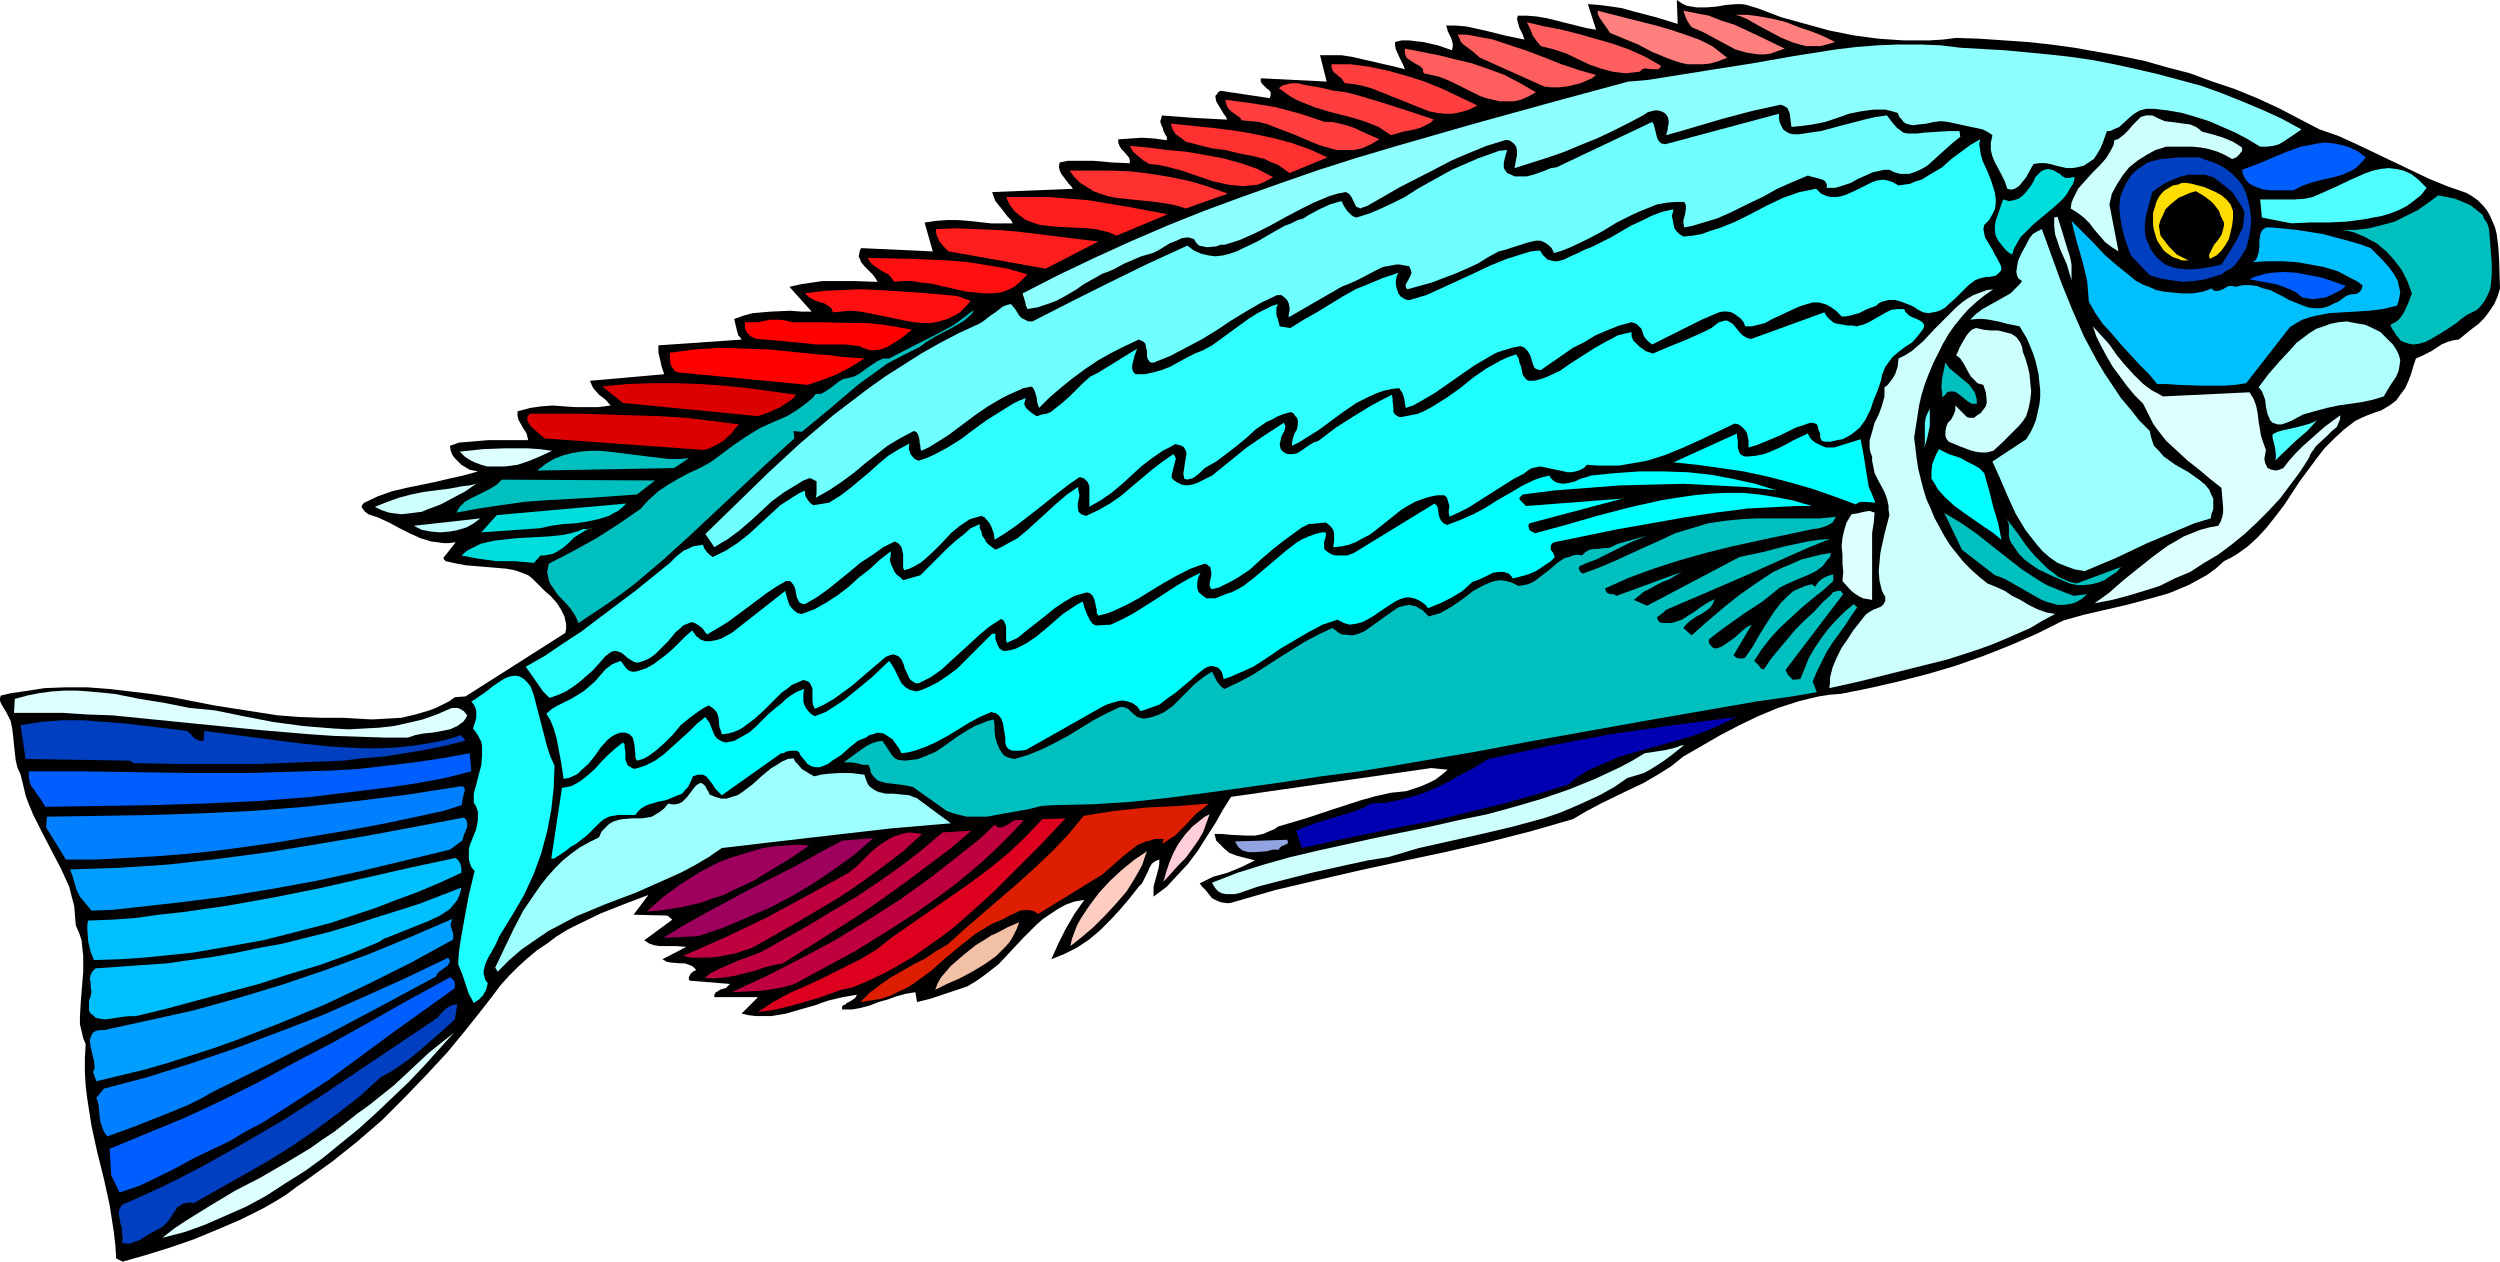 <?xml version="1.0" encoding="UTF-8" standalone="no"?>
<svg
   version="1.0"
   width="129.724mm"
   height="65.47mm"
   id="svg86"
   sodipodi:docname="African Cichlid 4.wmf"
   xmlns:inkscape="http://www.inkscape.org/namespaces/inkscape"
   xmlns:sodipodi="http://sodipodi.sourceforge.net/DTD/sodipodi-0.dtd"
   xmlns="http://www.w3.org/2000/svg"
   xmlns:svg="http://www.w3.org/2000/svg">
  <sodipodi:namedview
     id="namedview86"
     pagecolor="#ffffff"
     bordercolor="#000000"
     borderopacity="0.25"
     inkscape:showpageshadow="2"
     inkscape:pageopacity="0.0"
     inkscape:pagecheckerboard="0"
     inkscape:deskcolor="#d1d1d1"
     inkscape:document-units="mm" />
  <defs
     id="defs1">
    <pattern
       id="WMFhbasepattern"
       patternUnits="userSpaceOnUse"
       width="6"
       height="6"
       x="0"
       y="0" />
  </defs>
  <path
     style="fill:#000000;fill-opacity:1;fill-rule:evenodd;stroke:none"
     d="m 22.786,246.799 -0.162,-2.586 -0.323,-2.748 -0.808,-5.172 -1.131,-5.172 -1.293,-5.172 -1.131,-5.172 -0.808,-5.172 -0.323,-2.586 -0.162,-2.748 v -2.748 l 0.162,-2.748 -0.485,-1.131 -0.323,-1.455 -0.323,-1.293 v -1.455 l 0.162,-2.909 0.485,-5.98 v -3.071 l -0.162,-1.455 -0.162,-1.616 -0.485,-1.455 -0.646,-1.455 -0.162,-1.939 -0.162,-1.939 -0.485,-1.778 -0.485,-1.939 -1.616,-3.556 -1.778,-3.394 L 8.242,163.24 6.464,159.684 5.656,157.745 5.01,155.967 4.525,153.866 4.04,151.926 3.394,150.471 3.07,149.017 2.909,147.562 2.747,146.108 2.586,144.491 2.424,143.037 2.101,141.421 1.293,139.804 0.808,138.996 0.323,138.188 0.162,137.865 0,137.38 v -0.485 l 0.162,-0.485 2.101,-0.485 2.262,-0.323 4.202,-0.646 4.202,-0.162 h 4.202 l 4.202,0.323 4.202,0.485 4.04,0.485 4.202,0.646 8.242,1.616 8.242,1.293 4.202,0.646 4.202,0.323 4.363,0.162 h 4.202 l 2.909,0.162 2.747,0.162 2.909,-0.162 2.909,-0.162 2.747,-0.646 2.747,-0.808 1.293,-0.485 1.293,-0.646 1.293,-0.646 1.131,-0.808 2.101,-0.162 19.554,-12.445 0.162,-0.808 v -0.97 l -0.162,-0.646 -0.162,-0.808 -0.646,-1.293 -0.808,-1.293 -1.131,-1.293 -1.293,-1.131 -2.424,-2.424 -0.808,-0.646 -0.808,-0.323 -1.778,-0.646 -1.778,-0.323 -1.939,-0.162 -1.939,-0.162 -1.939,-0.162 -1.939,-0.162 -1.778,-0.323 -0.808,-0.162 -0.646,-0.162 -0.808,-0.162 -0.323,-0.323 -0.162,-0.323 2.424,-3.071 -1.293,0.162 h -1.131 l -1.131,-0.162 -1.293,-0.162 -2.101,-0.646 -2.101,-0.97 -1.939,-0.97 -2.101,-1.131 -2.101,-0.97 -1.939,-0.646 -0.646,-0.485 -0.485,-0.646 -0.162,-0.162 v -0.323 l 0.162,-0.323 0.323,-0.323 2.747,-1.293 2.747,-0.97 2.747,-0.646 5.494,-1.131 2.747,-0.646 2.909,-0.646 2.909,-0.808 -0.808,-0.162 -0.808,-0.162 -0.808,-0.485 -0.808,-0.485 -0.646,-0.646 -0.646,-0.646 -0.485,-0.646 -0.323,-0.808 -0.162,-0.97 1.778,-0.646 1.939,-0.162 1.939,-0.162 1.939,-0.162 h 4.04 3.717 l -0.162,-0.646 -0.162,-0.646 -0.808,-1.293 -0.808,-1.455 -0.162,-0.808 v -0.808 l 1.293,-0.323 1.131,-0.323 2.262,-0.323 2.262,-0.162 2.101,0.162 2.262,0.162 h 2.262 2.262 l 2.424,-0.323 -0.97,-1.131 -0.646,-0.485 -0.646,-0.485 -1.131,-1.293 -0.323,-0.646 -0.323,-0.808 14.544,-1.293 -0.485,-1.455 -0.323,-1.455 -0.323,-1.293 v -1.455 l 16.322,-1.131 -0.323,-0.485 -0.323,-0.323 -0.323,-1.131 -0.485,-2.101 1.778,-0.646 1.778,-0.485 1.778,-0.162 1.939,-0.162 3.717,-0.162 2.101,0.162 h 2.101 l -4.363,-4.849 v 0 l 2.101,-0.485 2.101,-0.323 2.262,-0.323 h 2.101 4.363 l 4.363,0.162 -0.485,-0.808 -0.485,-0.646 -1.616,-1.616 -0.646,-0.808 -0.323,-0.808 -0.162,-0.323 0.162,-0.646 v -0.323 l 0.323,-0.646 14.059,0.646 -1.616,-5.657 2.101,-0.323 2.262,-0.162 h 2.262 l 2.101,0.162 4.363,0.485 h 2.101 2.101 l -0.323,-0.646 -0.646,-0.646 -1.131,-1.455 -0.646,-0.808 -0.646,-0.808 -0.323,-0.808 -0.323,-0.97 15.837,-0.646 -0.323,-0.485 -0.485,-0.485 -0.485,-0.646 -0.485,-0.646 -0.485,-0.646 -0.323,-0.646 -0.162,-0.808 0.162,-0.808 1.616,-0.323 h 1.616 3.394 l 1.778,0.162 1.778,0.162 3.555,0.162 v -0.646 l -0.162,-0.485 -0.97,-1.131 -0.485,-0.485 -0.323,-0.485 -0.323,-0.808 v -0.646 l 2.262,-0.162 2.424,-0.162 2.424,0.162 2.424,0.323 v -0.646 l -0.323,-0.485 -0.323,-0.646 -0.162,-0.646 -0.323,-0.646 -0.162,-0.646 0.162,-0.485 0.162,-0.646 6.464,0.485 6.302,0.323 -0.162,-0.485 -0.485,-0.646 -0.485,-0.808 -0.485,-0.808 -0.485,-0.808 -0.162,-0.808 v -0.323 l 0.323,-0.323 0.162,-0.323 0.485,-0.323 v 0 l 9.696,1.455 0.162,-0.646 v -0.485 l -0.323,-0.485 -0.485,-0.323 -0.808,-0.808 -0.323,-0.485 V 15.354 l 12.928,0.646 -1.293,-5.172 h 2.101 2.101 l 2.101,0.323 2.101,0.485 4.202,0.97 2.101,0.485 1.939,0.485 -0.485,-1.131 -0.323,-0.646 -0.323,-0.646 -0.646,-1.455 -0.162,-0.808 V 8.243 l 1.293,-0.323 h 1.454 l 1.293,0.162 1.454,0.162 2.909,0.646 2.747,0.97 0.162,-0.646 V 8.566 l -0.162,-0.646 -0.162,-0.485 -0.646,-1.293 -0.162,-0.646 -0.162,-0.485 h 1.939 l 1.939,0.162 3.717,0.808 3.878,0.97 3.878,0.808 -0.162,-0.485 -0.162,-0.485 -0.646,-1.293 -0.323,-1.131 -0.162,-0.646 0.162,-0.646 h 1.778 l 1.939,0.162 1.939,0.323 1.939,0.485 1.939,0.485 1.939,0.485 1.939,0.485 1.939,0.323 v 0 l -1.616,-5.01 2.262,0.162 2.424,0.323 2.101,0.323 2.262,0.646 4.363,1.131 4.202,1.293 L 328.856,0 v 0 l 0.97,0.646 0.97,0.485 0.97,0.162 0.97,0.162 h 1.939 l 1.939,-0.162 1.939,-0.323 1.939,-0.162 h 1.131 l 0.97,0.162 0.97,0.323 1.131,0.323 4.686,1.778 4.686,1.293 4.686,1.293 4.848,0.97 4.848,0.646 4.848,0.323 h 5.171 l 2.586,-0.162 2.586,-0.323 4.686,0.162 4.686,0.323 4.686,0.323 4.525,0.485 4.686,0.646 4.525,0.808 4.525,0.808 4.686,0.97 4.525,1.293 4.363,1.131 4.363,1.616 4.363,1.455 4.363,1.778 4.202,1.939 4.04,2.101 4.04,2.101 3.717,1.293 3.555,1.616 7.11,3.394 7.11,3.394 3.555,1.455 3.717,1.293 1.131,0.646 1.131,0.808 0.97,0.97 0.808,0.97 0.646,1.131 0.485,1.131 0.485,1.131 0.323,1.293 0.323,2.586 0.162,2.586 0.162,5.495 -0.485,1.616 -0.646,1.455 -0.97,1.455 -0.97,1.293 -1.131,1.131 -1.293,0.97 -2.586,2.101 -1.131,0.162 -1.131,0.323 -1.131,0.485 -0.97,0.646 -0.97,0.646 -0.97,0.485 -0.97,0.485 -1.131,0.485 -0.485,1.455 -0.485,1.616 -0.485,1.293 -0.646,1.455 -0.97,1.293 -0.808,1.131 -1.293,0.97 -0.808,0.485 -0.808,0.485 -1.454,0.485 -1.293,0.485 -1.131,0.485 -1.293,0.646 -2.101,1.616 -1.939,1.778 -1.939,1.939 -1.616,2.101 -3.232,4.364 -3.07,4.687 -1.616,2.101 -1.778,2.263 -1.778,1.939 -1.939,1.778 -2.262,1.616 -1.131,0.646 -1.293,0.646 -1.616,1.455 -1.778,1.293 -1.778,0.97 -1.778,0.97 -1.939,0.808 -1.939,0.808 -4.04,1.131 -4.202,1.131 -4.202,0.97 -4.202,0.97 -4.04,1.131 -5.171,2.586 -5.171,2.263 -5.333,2.101 -5.494,1.939 -5.494,1.616 -5.656,1.455 -5.656,1.293 -5.656,1.131 -2.101,0.162 -2.101,0.323 -2.101,0.485 -1.939,0.485 -4.04,1.293 -3.878,1.616 -3.717,1.778 -3.717,1.939 -7.272,4.202 -2.424,1.939 -2.586,1.616 -2.747,1.616 -2.747,1.293 -5.656,2.748 -2.747,1.455 -2.747,1.616 -8.403,2.424 -8.242,2.101 -8.403,1.939 -8.403,1.778 -8.242,1.778 -8.403,1.939 -8.242,1.939 -8.403,2.424 -0.646,0.162 h -0.485 l -1.131,-0.162 -0.808,-0.323 -0.97,-0.485 -0.646,-0.808 -0.646,-0.808 -0.646,-0.646 -0.485,-0.646 1.293,-0.646 1.293,-0.646 2.909,-0.808 2.747,-1.131 1.293,-0.646 1.293,-0.646 -2.586,-0.646 -1.131,-0.323 -1.293,-0.485 -0.97,-0.808 -0.808,-0.808 -0.808,-0.808 -0.323,-1.293 h 1.454 l 1.616,0.162 3.232,0.162 h 1.616 l 1.616,-0.323 1.454,-0.646 0.808,-0.323 0.646,-0.485 2.747,-0.808 2.747,-0.808 5.333,-1.778 5.494,-1.778 2.909,-0.808 2.909,-0.646 1.616,-0.162 1.454,-0.162 1.454,-0.485 1.454,-0.485 1.454,-0.646 1.293,-0.646 1.293,-0.97 1.131,-0.97 -3.232,-0.323 -39.269,5.657 -1.616,2.586 -1.454,2.586 -1.778,2.748 -1.616,2.586 -1.939,2.586 -2.101,2.263 -2.101,2.263 -1.293,0.97 -1.293,0.97 v -0.97 -0.97 l 0.485,-1.778 0.485,-1.778 0.162,-0.97 v -0.808 l -0.808,0.323 -0.646,0.485 -0.485,0.808 -0.323,0.808 -0.808,1.616 -0.323,0.646 -0.646,0.646 -1.778,2.263 -1.778,2.101 -1.939,2.101 -2.101,2.101 -2.101,1.778 -2.424,1.616 -2.586,1.293 -2.424,0.97 1.293,-2.909 1.454,-2.909 1.778,-3.071 1.939,-2.748 -1.939,0.323 -1.778,0.646 -1.454,0.808 -1.454,0.97 -1.454,0.97 -1.293,1.131 -2.586,2.586 -2.424,2.586 -2.424,2.586 -1.454,1.131 -1.454,1.131 -1.616,1.131 -1.616,0.97 -2.424,0.808 -2.424,0.808 -2.424,0.808 -2.586,0.646 -0.323,-1.939 -1.939,0.323 -1.778,0.485 -1.778,0.646 -1.778,0.485 -1.616,0.646 -1.778,0.485 -1.778,0.323 h -1.939 v -0.485 l 0.162,-0.323 0.485,-0.162 0.323,-0.323 0.646,-0.323 0.485,-0.323 0.485,-0.323 0.323,-0.646 -2.747,0.485 -2.747,0.646 -1.454,0.485 -1.293,0.485 -2.909,0.808 -2.747,0.808 -2.909,0.485 h -1.454 -1.454 l -1.454,-0.162 -1.454,-0.323 3.232,-3.232 h -8.565 v -0.485 l 0.323,-0.485 0.323,-0.162 0.485,-0.323 0.485,-0.162 0.646,-0.162 0.323,-0.323 0.485,-0.485 -7.918,-0.646 -0.162,-0.323 v -0.323 l 0.323,-0.646 0.485,-0.485 0.646,-0.323 -0.323,-0.323 -0.323,-0.323 -0.646,-0.323 -0.97,-0.323 h -0.808 l -1.939,-0.162 -0.808,-0.162 -0.808,-0.485 4.686,-2.424 -2.101,-0.162 h -2.262 -0.97 l -0.97,-0.162 -0.97,-0.323 -0.97,-0.646 5.494,-4.041 -0.97,-0.808 -6.626,-0.162 2.909,-3.879 -4.686,1.778 -4.525,1.778 -4.363,2.101 -2.262,1.131 -2.101,1.293 -1.939,1.455 -1.939,1.293 -1.939,1.616 -1.778,1.616 -1.778,1.778 -1.616,1.778 -1.454,1.939 -1.616,2.101 -3.717,4.687 -3.717,4.525 -4.202,4.525 -4.202,4.364 -4.363,4.364 -4.848,4.202 -4.848,3.879 -5.171,3.717 -2.101,1.455 -1.939,1.455 -2.101,1.293 -2.262,1.293 -4.525,2.263 -4.525,1.939 -4.686,1.939 -4.686,1.616 -4.686,1.455 -4.525,1.293 z"
     id="path1" />
  <path
     style="fill:#003fbf;fill-opacity:1;fill-rule:evenodd;stroke:none"
     d="m 23.917,243.728 0.162,-0.97 -0.162,-0.97 v -0.97 l -0.323,-0.97 -0.162,-0.97 -0.162,-0.97 0.162,-0.808 0.485,-0.808 4.04,-1.778 4.202,-1.939 3.878,-1.939 4.04,-2.101 7.757,-4.364 7.757,-4.525 7.595,-4.849 7.434,-5.01 15.19,-10.182 0.646,-0.808 0.97,-0.97 0.485,-0.323 0.646,-0.323 0.485,-0.162 h 0.646 l -0.485,2.909 -3.394,3.071 -3.555,3.071 -1.778,1.455 -1.778,1.293 -1.939,1.293 -2.101,1.131 -4.04,3.717 -4.363,3.394 -4.363,3.232 -4.686,3.232 -4.686,2.909 -4.848,2.748 -9.696,5.495 -0.808,-0.162 -0.646,0.162 h -0.485 l -0.485,0.323 -0.808,0.485 -0.485,0.808 -0.646,0.97 -0.646,0.97 -0.808,0.808 -0.646,0.485 -0.646,0.323 -1.778,0.97 -1.778,1.131 -0.97,0.323 -0.808,0.323 h -0.808 z"
     id="path2" />
  <path
     style="fill:#ddffff;fill-opacity:1;fill-rule:evenodd;stroke:none"
     d="m 31.835,242.758 2.262,-1.778 2.424,-1.616 4.686,-2.909 4.848,-2.909 5.01,-2.586 5.01,-2.909 4.848,-2.909 2.262,-1.616 2.424,-1.616 2.262,-1.778 2.262,-1.778 2.262,-1.616 2.424,-1.939 2.424,-1.939 2.262,-2.101 2.424,-2.263 2.262,-2.101 2.424,-1.939 2.424,-1.939 -2.909,3.232 -2.909,3.232 -3.07,3.232 -3.232,3.071 -3.232,3.071 -3.394,3.071 -3.394,2.748 -3.555,2.909 -3.555,2.586 -3.878,2.424 -3.717,2.424 -3.878,2.101 -4.04,1.778 -4.04,1.778 -4.04,1.455 z"
     id="path3" />
  <path
     style="fill:#005eff;fill-opacity:1;fill-rule:evenodd;stroke:none"
     d="m 21.816,230.475 -0.323,-5.172 7.434,-3.071 7.434,-3.071 7.272,-3.394 7.11,-3.556 7.11,-3.879 7.11,-3.717 7.272,-4.041 7.11,-4.041 8.888,-4.849 0.323,0.162 0.485,0.485 0.162,0.646 v 0.808 l -12.605,9.051 -6.141,4.525 -6.141,4.525 -6.464,4.202 -6.302,4.041 -3.394,1.778 -3.232,1.939 -3.394,1.616 -3.394,1.616 -3.555,1.939 -3.555,1.778 -3.717,1.778 -1.939,0.646 -1.939,0.646 z"
     id="path4" />
  <path
     style="fill:#007fff;fill-opacity:1;fill-rule:evenodd;stroke:none"
     d="m 18.907,215.282 1.454,-1.778 8.565,-2.263 8.726,-2.748 8.565,-2.909 8.565,-3.232 8.403,-3.232 8.403,-3.717 8.242,-3.717 8.08,-3.879 0.162,0.323 0.162,0.323 -0.162,0.485 -0.323,0.485 -0.485,0.323 -0.646,0.485 -0.485,0.323 -0.323,0.323 -0.323,0.646 -10.827,5.818 -10.989,5.818 -10.827,5.495 -11.15,5.495 -2.262,1.293 -2.586,1.293 -5.171,2.101 -5.333,2.101 -5.333,1.939 -0.646,-0.97 -0.323,-0.808 -0.323,-0.97 -0.162,-0.97 -0.162,-1.939 -0.162,-0.97 z"
     id="path5" />
  <path
     style="fill:#009eff;fill-opacity:1;fill-rule:evenodd;stroke:none"
     d="m 18.261,210.272 0.162,-0.485 0.162,-0.485 -0.162,-1.293 -0.323,-1.293 -0.323,-1.455 -0.162,-1.293 0.162,-0.485 0.162,-0.485 0.323,-0.485 0.485,-0.323 0.646,-0.162 h 0.97 l 8.888,-1.939 8.726,-1.939 8.726,-2.424 8.565,-2.586 8.565,-2.909 8.403,-3.071 8.242,-3.394 8.242,-3.556 -0.162,0.485 -0.162,0.485 v 0.485 l 0.162,0.485 0.323,0.97 v 0.646 0.485 l -8.242,4.525 -8.403,4.202 -8.565,4.041 -8.565,3.556 -8.726,3.394 -4.525,1.616 -4.525,1.455 -4.525,1.455 -4.525,1.293 -4.686,1.131 -4.686,1.131 z"
     id="path6" />
  <path
     style="fill:#dd001e;fill-opacity:1;fill-rule:evenodd;stroke:none"
     d="m 148.672,198.474 1.454,-0.97 1.454,-0.97 3.232,-1.778 3.394,-1.455 3.394,-1.616 3.555,-1.778 3.555,-1.778 3.232,-1.939 3.07,-2.424 15.352,-10.667 3.878,-2.909 3.555,-2.909 3.394,-3.232 3.232,-3.394 4.525,-0.162 -4.525,4.849 -4.686,4.687 -4.848,4.849 -5.01,4.525 -2.586,2.263 -2.747,2.101 -2.747,1.939 -2.747,1.939 -2.747,1.616 -2.909,1.616 -3.07,1.455 -3.07,1.293 -2.262,0.485 -2.262,0.808 -2.262,0.808 -2.262,0.646 -2.262,0.646 -2.424,0.646 -2.262,0.485 z"
     id="path7" />
  <path
     style="fill:#dd1e00;fill-opacity:1;fill-rule:evenodd;stroke:none"
     d="m 168.71,196.534 1.778,-1.778 2.101,-1.616 2.101,-1.455 4.525,-2.586 2.262,-1.131 2.101,-1.455 2.262,-1.293 3.394,-3.071 3.555,-3.071 6.949,-5.98 3.394,-3.071 3.394,-3.232 3.07,-3.232 2.909,-3.556 2.909,-0.485 3.07,-0.485 3.07,-0.323 3.07,-0.323 6.302,-0.323 6.141,-0.485 -1.131,0.97 -1.293,0.97 -2.101,2.263 -2.101,2.101 -1.293,0.808 -1.131,0.808 0.162,-0.97 h -0.97 -0.808 l -0.808,0.323 -0.808,0.162 -1.616,0.646 -1.454,1.131 -1.454,1.131 -2.747,2.424 -1.293,1.131 -12.605,7.758 -0.485,-0.323 -0.646,-0.323 -1.131,-0.162 -1.293,0.162 -0.97,0.485 -1.131,0.485 -1.131,0.646 -1.131,0.485 -1.131,0.485 -1.616,0.97 -1.616,0.97 -3.07,2.424 -2.909,2.424 -2.747,2.424 -3.07,2.263 -1.454,0.97 -1.778,0.808 -1.616,0.808 -1.939,0.646 -1.939,0.323 z"
     id="path8" />
  <path
     style="fill:#f2c1a5;fill-opacity:1;fill-rule:evenodd;stroke:none"
     d="m 183.416,194.11 0.485,-1.293 0.646,-1.131 0.97,-1.131 0.97,-1.131 2.424,-2.101 2.424,-1.939 2.101,-1.293 0.97,-0.646 1.131,-0.485 2.101,-1.131 2.262,-0.97 -0.485,1.293 -0.646,1.293 -0.646,1.131 -0.808,0.97 -0.97,0.97 -0.97,0.97 -2.262,1.616 -2.424,1.455 -2.424,1.293 -2.586,1.131 z"
     id="path9" />
  <path
     style="fill:#bf003f;fill-opacity:1;fill-rule:evenodd;stroke:none"
     d="m 143.501,194.595 6.949,-3.232 6.626,-3.394 6.626,-3.556 6.626,-4.041 6.302,-4.041 6.302,-4.525 3.07,-2.424 3.07,-2.424 3.07,-2.424 2.909,-2.748 0.485,0.323 0.323,0.162 h 0.646 l 0.646,-0.323 0.646,-0.323 0.646,-0.485 0.646,-0.323 h 0.808 0.485 l 0.323,0.162 -2.424,2.586 -2.424,2.424 -2.586,2.424 -2.586,2.263 -2.747,2.263 -2.747,2.101 -5.656,4.041 -5.818,3.717 -5.979,3.717 -5.979,3.232 -5.979,3.232 -1.616,0.485 -1.454,0.323 -3.07,0.485 -2.909,0.162 z"
     id="path10" />
  <path
     style="fill:#1effff;fill-opacity:1;fill-rule:evenodd;stroke:none"
     d="m 89.849,189.099 0.162,-2.424 0.323,-2.263 0.808,-4.525 0.808,-4.364 1.131,-4.687 -0.646,-0.808 -0.323,-0.808 -0.162,-0.808 v -0.808 -0.97 l 0.162,-0.808 0.646,-1.616 0.646,-1.616 0.323,-1.778 v -0.808 -0.808 l -0.323,-0.97 -0.485,-0.808 v -0.808 -0.97 l 0.485,-1.778 0.485,-1.939 0.485,-1.778 0.162,-1.939 v -0.97 -0.97 l -0.162,-0.808 -0.485,-0.97 -0.485,-0.808 -0.646,-0.808 0.485,-1.455 0.162,-0.646 v -0.646 -0.646 l -0.162,-0.646 -0.323,-0.646 -0.485,-0.646 0.646,-0.323 0.646,-0.485 1.454,-0.97 1.616,-1.293 1.454,-0.97 0.808,-0.485 0.808,-0.323 0.808,-0.162 h 0.646 l 0.646,0.162 0.808,0.485 0.646,0.646 0.646,0.808 0.646,1.778 0.485,1.939 2.101,8.081 0.646,1.939 0.808,1.778 -0.162,4.364 -0.485,4.364 -0.808,4.202 -1.131,4.202 -1.454,4.041 -0.97,2.101 -0.97,2.101 -1.131,1.939 -1.131,1.939 -1.293,2.101 -1.293,2.101 -0.485,1.131 -0.485,0.97 -1.293,2.263 -0.485,1.131 -0.323,1.293 v 0.646 l 0.162,0.485 0.162,0.646 0.485,0.646 -0.323,1.293 -0.646,1.131 -0.808,0.808 -0.97,0.646 -0.97,-1.778 -0.646,-1.939 -0.646,-1.939 z"
     id="path11" />
  <path
     style="fill:#bf003f;fill-opacity:1;fill-rule:evenodd;stroke:none"
     d="m 138.168,191.847 1.131,-0.97 1.293,-0.646 1.454,-0.646 2.909,-1.293 1.454,-0.485 2.909,-1.131 9.211,-5.172 4.525,-2.748 4.686,-2.748 4.363,-2.909 4.363,-3.071 4.202,-3.232 4.202,-3.556 5.656,-0.323 -4.202,3.556 -4.525,3.394 -4.525,3.394 -4.525,3.232 -4.686,3.232 -4.848,3.071 -9.696,6.142 -1.778,0.323 -1.939,0.485 -1.778,0.646 -1.939,0.485 -1.939,0.485 -1.939,0.323 -2.101,0.162 z"
     id="path12" />
  <path
     style="fill:#ffccc1;fill-opacity:1;fill-rule:evenodd;stroke:none"
     d="m 224.947,166.957 -0.485,1.293 -0.485,1.455 -1.454,2.586 -1.616,2.586 -2.101,2.424 -2.101,2.263 -2.262,2.263 -2.262,1.939 -2.262,1.778 0.323,-1.455 0.485,-1.293 0.485,-1.293 0.808,-1.455 1.616,-2.424 1.939,-2.586 2.101,-2.263 2.262,-2.101 2.586,-2.101 z"
     id="path13" />
  <path
     style="fill:#00bfff;fill-opacity:1;fill-rule:evenodd;stroke:none"
     d="m 17.453,196.211 0.323,-0.808 0.162,-0.97 -0.162,-0.97 v -0.808 l -0.162,-0.646 0.162,-0.808 0.323,-0.646 0.323,-0.323 0.323,-0.323 4.686,-0.323 4.525,-0.323 4.686,-0.323 4.525,-0.646 4.686,-0.646 4.525,-0.808 4.525,-0.97 4.525,-0.808 4.525,-1.131 4.525,-1.131 4.363,-1.293 4.525,-1.455 8.726,-2.748 8.403,-3.232 -0.323,1.293 -0.485,1.131 -0.646,0.808 -0.808,0.97 -0.97,0.646 -0.97,0.646 -2.424,1.131 -2.424,0.97 -2.424,0.97 -2.424,0.97 -1.293,0.485 -0.97,0.646 -5.818,2.424 -5.818,2.101 -5.979,1.778 -5.979,1.939 -12.12,3.232 -5.979,1.616 -5.979,1.455 h -0.646 -0.646 l -1.454,0.162 -3.232,0.485 -1.293,-0.162 -0.646,-0.162 -0.485,-0.485 -0.485,-0.323 -0.323,-0.646 v -0.808 z"
     id="path14" />
  <path
     style="fill:#bf003f;fill-opacity:1;fill-rule:evenodd;stroke:none"
     d="m 133.966,187.483 8.403,-3.717 8.08,-3.879 8.08,-4.364 7.918,-4.364 1.616,-1.293 1.454,-1.455 1.454,-1.455 1.616,-1.293 1.778,-1.131 0.97,-0.485 0.97,-0.323 1.131,-0.323 0.97,-0.162 1.293,0.162 1.131,0.162 -3.717,3.394 -4.04,3.071 -4.202,3.071 -4.04,2.748 -4.363,2.586 -4.363,2.586 -8.565,4.849 -3.394,1.131 -1.778,0.323 -1.616,0.323 -1.778,0.162 h -1.616 -1.778 z"
     id="path15" />
  <path
     style="fill:#9effff;fill-opacity:1;fill-rule:evenodd;stroke:none"
     d="m 97.121,189.746 1.778,-3.717 1.778,-3.717 1.939,-3.717 2.424,-3.556 1.131,-1.616 1.293,-1.616 1.454,-1.616 1.454,-1.455 1.616,-1.293 1.778,-1.293 1.778,-0.97 1.939,-0.97 0.485,-1.131 0.808,-0.808 0.646,-0.646 0.808,-0.485 0.97,-0.323 0.808,-0.162 1.939,-0.162 h 1.939 l 0.97,-0.162 0.97,-0.162 0.808,-0.485 0.808,-0.485 0.808,-0.646 0.808,-0.97 0.646,0.162 h 0.808 l 0.646,-0.162 0.646,-0.323 0.97,-0.97 0.485,-0.646 0.97,-1.293 0.323,-0.323 0.485,-0.323 0.323,-0.162 0.485,0.162 0.485,0.485 0.323,0.646 0.323,0.485 0.162,0.485 1.131,0.485 1.131,0.323 h 1.131 l 0.97,-0.323 1.131,-0.323 0.97,-0.646 1.939,-1.455 1.778,-1.616 1.939,-1.616 1.131,-0.646 0.97,-0.646 1.131,-0.485 1.131,-0.162 0.323,0.646 0.485,0.485 0.808,0.97 1.293,0.808 1.131,0.646 1.293,-0.323 1.293,-0.162 2.262,-0.162 h 2.424 l 1.293,0.162 1.293,0.162 0.323,0.97 0.323,0.808 0.323,0.485 0.646,0.485 0.485,0.323 0.646,0.323 1.454,0.323 h 1.454 l 1.616,0.162 1.616,0.162 0.646,0.323 0.646,0.162 6.787,5.01 -11.474,0.97 -11.312,1.293 -11.15,1.293 -10.989,1.293 -2.586,1.778 -2.747,1.616 -2.747,1.455 -2.909,1.293 -5.818,2.586 -5.979,2.263 -5.818,2.424 -2.747,1.455 -2.747,1.455 -2.586,1.778 -2.586,1.778 -2.424,2.101 -2.262,2.263 z"
     id="path16" />
  <path
     style="fill:#ceffff;fill-opacity:1;fill-rule:evenodd;stroke:none"
     d="m 237.713,173.099 5.01,-1.939 5.171,-1.616 5.171,-1.455 5.494,-1.293 10.989,-2.424 10.989,-2.263 5.656,-1.293 5.494,-1.131 5.333,-1.455 5.494,-1.616 5.171,-1.778 5.171,-2.101 4.848,-2.263 2.424,-1.293 2.424,-1.455 2.101,-0.323 2.101,-0.323 1.939,-0.485 0.808,-0.323 0.808,-0.162 -2.424,1.939 -1.293,0.97 -1.454,0.97 -1.293,0.808 -1.454,0.808 -1.616,0.485 -1.616,0.485 -2.586,1.778 -2.586,1.455 -2.747,1.293 -2.909,1.293 -2.747,1.131 -2.909,0.97 -5.979,1.616 -6.141,1.455 -12.282,2.748 -5.979,1.778 -4.04,0.646 -3.717,0.808 -7.272,1.616 -6.949,1.778 -3.717,0.97 -3.717,1.293 -0.808,0.162 h -0.808 -0.808 l -0.808,-0.162 -0.646,-0.323 -0.485,-0.485 -0.485,-0.646 z"
     id="path17" />
  <path
     style="fill:#9e005e;fill-opacity:1;fill-rule:evenodd;stroke:none"
     d="m 130.088,183.928 4.202,-2.586 4.363,-2.424 8.726,-4.687 8.888,-4.525 4.363,-2.424 4.525,-2.424 6.141,-0.485 -3.717,3.232 -4.04,2.909 -4.04,2.748 -4.363,2.586 -4.363,2.263 -4.525,1.939 -4.525,1.939 -4.848,1.616 z"
     id="path18" />
  <path
     style="fill:#ffced8;fill-opacity:1;fill-rule:evenodd;stroke:none"
     d="m 237.229,159.684 -0.646,1.778 -0.646,1.778 -0.97,1.616 -1.131,1.616 -1.293,1.778 -1.454,1.455 -2.909,3.232 0.485,-1.778 0.646,-1.939 0.808,-1.939 0.97,-1.778 1.293,-1.778 1.454,-1.616 1.616,-1.293 0.808,-0.646 z"
     id="path19" />
  <path
     style="fill:#00bfff;fill-opacity:1;fill-rule:evenodd;stroke:none"
     d="m 18.422,188.291 -0.323,-0.808 -0.323,-0.808 -0.485,-2.101 -0.162,-2.263 v -0.97 l 0.162,-0.808 4.525,-0.162 4.686,-0.323 4.525,-0.646 4.525,-0.485 9.05,-1.293 9.05,-1.616 8.888,-1.778 17.776,-4.041 9.05,-1.939 0.646,0.646 0.323,0.646 0.162,0.808 v 0.808 l -4.202,1.939 -4.202,1.778 -4.363,1.616 -4.202,1.616 -4.363,1.455 -4.363,1.455 -4.363,1.131 -4.363,1.131 -4.525,1.131 -4.525,0.808 -4.525,0.808 -4.686,0.808 -4.686,0.485 -4.848,0.485 -4.848,0.323 z"
     id="path20" />
  <path
     style="fill:#9e005e;fill-opacity:1;fill-rule:evenodd;stroke:none"
     d="m 126.856,178.756 3.07,-2.748 3.555,-2.586 3.555,-2.263 2.101,-1.131 1.939,-0.97 2.101,-0.808 2.101,-0.646 2.101,-0.646 2.262,-0.646 2.262,-0.323 2.262,-0.162 2.262,-0.162 2.262,0.162 -3.555,2.424 -3.717,2.263 -3.717,2.263 -3.878,1.778 -1.939,0.97 -2.101,0.646 -2.101,0.808 -2.101,0.485 -2.101,0.485 -2.101,0.323 -2.262,0.323 z"
     id="path21" />
  <path
     style="fill:#91a3e0;fill-opacity:1;fill-rule:evenodd;stroke:none"
     d="m 242.238,165.018 10.181,-0.323 0.162,0.323 v 0.323 l -0.162,0.162 -0.323,0.162 -0.808,0.323 -0.323,0.323 -0.162,0.323 h -1.131 l -1.293,0.323 -2.424,0.162 h -1.131 l -1.131,-0.323 -0.808,-0.646 -0.323,-0.485 z"
     id="path22" />
  <path
     style="fill:#0000b2;fill-opacity:1;fill-rule:evenodd;stroke:none"
     d="m 254.197,162.916 1.939,-0.808 1.778,-0.646 3.717,-1.131 3.717,-1.131 1.778,-0.646 1.778,-0.97 3.07,-0.162 2.909,-0.646 3.07,-0.808 2.909,-1.131 2.747,-1.293 2.909,-1.616 2.747,-1.455 2.586,-1.616 5.979,-1.293 5.979,-1.293 5.979,-1.131 5.979,-1.131 12.282,-1.778 12.443,-1.616 -1.939,0.97 -2.101,0.97 -1.939,0.808 -2.101,0.808 -4.363,1.293 -8.726,2.424 -2.101,0.646 -2.101,0.97 -1.939,0.808 -2.101,0.97 -1.778,1.131 -1.778,1.455 -6.302,1.939 -6.302,1.778 -6.626,1.616 -6.464,1.616 -6.787,1.293 -13.251,2.748 -6.464,1.455 z"
     id="path23" />
  <path
     style="fill:#009eff;fill-opacity:1;fill-rule:evenodd;stroke:none"
     d="m 15.675,175.846 -0.323,-0.646 -0.323,-0.646 -0.808,-2.748 -0.485,-1.293 4.848,-0.162 4.686,-0.162 5.01,-0.323 4.848,-0.323 9.858,-1.131 9.696,-1.293 9.858,-1.616 9.534,-1.616 9.534,-1.778 9.373,-1.778 0.485,0.485 0.162,0.646 v 0.646 l -0.162,0.485 -0.485,1.131 -0.162,0.646 -0.162,0.485 -2.424,1.778 -8.726,2.101 -8.726,2.101 -8.888,1.939 -8.888,1.616 -8.888,1.455 -8.888,1.131 -8.726,0.97 -4.363,0.485 -4.202,0.162 z"
     id="path24" />
  <path
     style="fill:#00ffff;fill-opacity:1;fill-rule:evenodd;stroke:none"
     d="m 110.211,154.512 0.97,-0.162 0.808,-0.162 0.97,-0.485 0.808,-0.485 1.454,-1.131 1.454,-1.293 1.293,-1.455 1.293,-1.293 1.454,-1.293 1.454,-1.131 0.323,0.323 v 0.646 l 0.162,0.808 v 0.808 0.808 l 0.323,0.808 0.162,0.323 0.323,0.162 0.485,0.323 0.485,0.162 1.131,-0.323 0.97,-0.323 1.939,-0.97 1.778,-1.293 1.616,-1.455 3.232,-2.909 1.616,-1.616 1.616,-1.293 0.323,0.485 0.485,0.646 0.323,0.808 0.323,0.808 0.323,0.808 0.485,0.646 0.808,0.485 0.323,0.162 0.646,0.162 0.808,-0.162 0.808,-0.162 1.454,-0.808 1.454,-0.808 1.293,-1.131 2.424,-2.424 1.293,-1.131 1.454,-1.131 0.808,-0.808 1.131,-0.808 1.131,-0.646 1.293,-0.485 -0.162,0.808 v 0.808 0.808 l 0.162,0.646 0.323,0.646 0.485,0.646 0.646,0.646 0.646,0.323 2.101,-0.808 1.778,-1.131 1.939,-1.293 1.778,-1.455 3.555,-2.909 3.394,-3.232 0.485,0.646 0.485,0.808 0.485,0.97 0.485,0.97 0.485,0.97 0.808,0.808 0.808,0.485 0.646,0.162 0.646,0.162 1.131,-0.323 1.131,-0.485 1.939,-0.97 1.939,-1.293 1.939,-1.455 3.394,-3.394 3.394,-3.394 h 0.646 v 0.97 l 0.323,0.97 0.485,0.97 0.485,0.323 0.485,0.162 1.131,-0.162 1.131,-0.323 0.97,-0.485 0.97,-0.485 1.939,-1.293 1.778,-1.455 3.555,-3.071 1.939,-1.293 0.97,-0.646 0.97,-0.485 0.323,1.131 0.485,1.293 0.646,1.293 0.485,0.646 0.646,0.323 2.909,-0.162 2.424,-1.131 2.101,-1.131 4.363,-2.748 4.202,-2.748 2.262,-1.293 2.262,-1.131 -0.485,0.97 -0.162,0.97 v 0.97 l 0.162,0.646 0.162,0.323 0.808,0.646 0.646,0.485 h 0.808 0.97 l 1.616,-0.646 0.808,-0.323 0.646,-0.162 1.293,-0.646 1.131,-0.646 2.101,-1.616 2.101,-1.778 2.101,-1.778 2.101,-1.778 2.101,-1.616 1.131,-0.646 1.131,-0.485 1.293,-0.485 1.293,-0.323 h 0.808 v 0.808 l -0.323,0.97 v 0.97 0.485 l 0.323,0.323 0.646,0.485 0.646,0.323 0.646,0.162 h 0.808 1.454 l 1.293,-0.485 15.837,-9.697 0.485,0.485 0.162,0.485 0.162,1.131 0.162,0.646 0.323,0.646 0.485,0.485 0.646,0.323 1.293,-0.485 1.293,-0.485 2.586,-1.131 2.424,-1.293 2.262,-1.455 2.586,-1.455 2.424,-1.455 2.424,-1.131 1.454,-0.485 1.293,-0.323 0.323,0.485 0.485,0.485 0.485,0.323 0.485,0.162 0.97,0.162 1.131,-0.162 1.293,-0.323 0.97,-0.485 1.131,-0.323 0.97,-0.323 4.848,-0.485 4.686,-0.323 h 4.686 l 4.686,0.162 4.525,0.485 4.363,0.808 4.363,0.97 4.202,1.293 -5.979,-0.646 -6.141,-0.323 -6.141,-0.323 -6.141,0.162 -6.302,0.162 -6.302,0.485 -6.464,0.485 -6.302,0.808 -0.323,0.323 -0.323,0.323 v 0.323 l 0.323,0.323 0.485,0.485 0.323,0.323 0.162,0.162 18.907,-1.455 -18.261,4.849 -0.162,0.323 v 0.323 l 0.162,0.646 0.485,0.323 0.646,0.323 5.979,-1.616 6.141,-1.778 6.141,-1.616 6.464,-1.455 3.07,-0.485 3.232,-0.485 3.232,-0.323 3.232,-0.162 h 3.232 l 3.232,0.323 3.07,0.485 3.394,0.646 3.878,1.131 h -3.07 l -3.232,0.162 -6.302,0.323 -6.302,0.808 -6.302,0.97 -6.302,1.131 -6.464,1.131 -6.302,1.293 -6.302,1.293 -0.485,0.323 -0.162,0.485 v 0.323 0.323 l 0.485,0.646 0.162,0.485 0.162,0.323 -0.808,0.808 -0.97,0.646 -0.97,0.646 -0.97,0.646 -1.131,0.485 -0.97,0.323 -2.424,0.646 -0.323,-0.485 -0.485,-0.485 -0.485,-0.162 -0.485,-0.162 h -0.97 l -1.131,0.162 -0.97,0.485 -0.97,0.485 -1.131,0.485 -0.97,0.323 -1.939,1.778 -2.101,1.293 -2.262,1.131 -2.424,0.97 -0.485,-0.646 -0.646,-0.485 -0.485,-0.323 -0.646,-0.323 -1.131,-0.323 h -0.97 l -1.131,0.323 -0.97,0.485 -2.262,1.455 -2.101,1.455 -1.131,0.646 -0.97,0.485 -1.293,0.323 -1.131,0.162 -1.131,-0.323 -0.646,-0.323 -0.646,-0.323 -1.454,0.485 -1.454,0.485 -2.747,1.455 -2.747,1.616 -2.747,1.616 -2.586,1.778 -2.747,1.778 -2.909,1.293 -1.454,0.646 -1.454,0.485 -0.162,-0.646 -0.162,-0.646 -0.323,-0.485 -0.485,-0.485 -0.646,-0.162 -0.485,-0.162 -0.808,0.162 -0.646,0.323 -1.454,1.131 -1.454,1.293 -2.909,2.424 -1.616,1.131 -1.454,1.131 -1.778,0.646 -1.939,0.646 -0.646,-0.97 -0.97,-0.646 -0.97,-0.323 -0.97,-0.162 -0.97,0.162 -1.131,0.323 -0.97,0.323 -0.97,0.485 -14.867,8.404 -1.293,0.162 h -1.293 l -0.485,-0.162 -0.485,-0.323 -0.323,-0.485 -0.162,-0.646 v -0.97 l -0.162,-0.97 -0.162,-0.97 -0.162,-0.97 -0.323,-0.808 -0.485,-0.646 -0.646,-0.485 h -0.323 l -0.485,-0.162 -2.262,0.97 -2.101,1.131 -2.101,1.293 -2.101,1.293 -2.101,1.131 -2.101,0.97 -2.262,0.808 -1.293,0.323 -1.293,0.162 -0.485,-0.97 -1.293,-1.778 -0.97,-0.646 -0.808,-0.485 -1.131,-0.162 -0.485,0.162 -0.485,0.162 -0.646,0.162 -0.646,0.485 -0.808,0.323 -0.808,0.323 -1.616,1.293 -1.616,1.455 -1.778,1.131 -0.808,0.646 -0.808,0.323 -0.808,0.323 h -0.808 l -0.808,-0.162 -0.808,-0.485 -0.646,-0.808 -0.808,-0.97 -0.162,-0.485 -0.485,-0.323 h -0.485 -0.646 l -0.97,0.162 -0.485,0.323 h -0.485 l -11.635,8.243 -0.646,-0.646 -0.646,-0.646 -0.485,-0.808 -0.646,-0.808 -0.646,-0.808 -0.646,-0.323 h -0.485 -0.485 l -0.485,0.162 -0.485,0.162 -0.485,1.131 -0.485,0.97 -0.646,0.646 -0.485,0.646 -0.808,0.323 -0.808,0.323 -1.616,0.646 -1.616,0.323 -1.616,0.485 -0.808,0.323 -0.808,0.485 -0.646,0.646 -0.485,0.646 h -2.262 -1.131 l -0.97,0.162 -0.808,0.162 -0.97,0.485 -0.808,0.646 -0.808,0.808 -0.808,0.808 -0.97,0.97 -2.101,1.616 -1.131,0.646 -0.97,0.808 -2.262,1.455 h -0.485 z"
     id="path25" />
  <path
     style="fill:#00bfbf;fill-opacity:1;fill-rule:evenodd;stroke:none"
     d="m 179.053,154.35 -1.454,-0.323 -1.293,-0.162 -2.586,-0.323 -1.131,-0.323 -0.485,-0.162 -0.485,-0.485 -0.323,-0.323 -0.485,-0.646 -0.162,-0.808 -0.323,-0.808 h -1.131 l -1.293,-0.323 -1.131,-0.162 h -1.293 l 1.778,-1.293 1.778,-1.293 0.97,-0.646 0.97,-0.485 0.97,-0.323 1.131,-0.162 0.646,0.97 0.646,0.97 0.646,0.97 0.485,0.485 0.646,0.323 1.293,0.162 1.454,-0.162 1.131,-0.162 1.293,-0.485 1.131,-0.485 1.131,-0.485 2.101,-1.455 2.262,-1.616 2.101,-1.293 1.131,-0.646 1.293,-0.485 1.131,-0.485 1.293,-0.323 0.162,1.131 v 1.131 l 0.162,1.293 0.323,1.131 0.485,1.131 0.646,0.97 0.323,0.323 0.646,0.323 0.646,0.162 0.646,0.162 2.747,-0.808 2.747,-1.131 2.586,-1.293 2.424,-1.293 5.01,-3.071 2.424,-1.293 2.747,-1.293 h 0.646 l 0.646,0.162 0.485,0.323 0.485,0.485 1.131,0.97 0.646,0.162 0.646,0.162 1.131,-0.162 0.97,-0.323 0.97,-0.323 0.97,-0.485 1.616,-1.131 1.454,-1.455 2.909,-2.909 1.616,-1.293 0.97,-0.646 0.808,-0.485 0.485,0.97 0.485,0.97 0.646,0.808 0.323,0.323 0.485,0.323 2.747,-1.293 2.747,-1.455 5.01,-3.232 5.171,-3.232 2.747,-1.455 2.747,-1.293 0.646,0.485 0.646,0.485 0.646,0.323 h 0.646 l 1.293,0.162 1.293,-0.323 1.131,-0.485 1.131,-0.808 2.262,-1.616 2.262,-1.616 0.97,-0.646 1.131,-0.323 1.131,-0.162 0.646,0.162 0.646,0.162 0.485,0.323 0.646,0.323 0.646,0.646 0.646,0.646 1.131,-0.323 1.131,-0.323 1.131,-0.646 1.131,-0.646 2.101,-1.455 2.101,-1.616 2.101,-1.131 1.131,-0.485 0.97,-0.323 1.131,-0.162 1.131,0.162 1.131,0.323 1.293,0.646 0.97,-0.162 0.808,-0.162 0.808,-0.323 0.808,-0.485 1.454,-1.131 1.454,-1.131 1.293,-1.131 1.454,-0.97 0.808,-0.162 0.808,-0.323 0.808,-0.162 0.97,0.162 0.646,-0.646 0.808,-0.485 0.97,-0.162 h 0.808 l 0.97,-0.162 h 0.97 l 0.808,-0.323 0.97,-0.485 5.818,-1.616 -1.616,0.646 -1.616,0.646 -6.787,3.394 -1.778,0.646 -1.454,0.646 -0.162,0.485 0.162,0.323 0.162,0.323 0.485,0.323 3.07,-1.131 3.07,-1.293 5.979,-2.748 2.909,-1.293 3.07,-1.455 3.232,-0.97 3.232,-0.97 3.232,-0.485 3.232,-0.323 3.07,-0.162 h 3.07 3.232 3.07 3.07 l 3.07,-0.323 -0.323,0.646 -0.323,0.485 -0.485,0.323 -0.646,0.323 -1.454,0.485 -1.293,0.162 -10.666,2.263 -5.171,1.131 -5.171,1.293 -5.171,1.455 -5.01,1.616 -4.848,1.778 -4.686,2.101 0.162,0.485 0.162,0.323 0.323,0.162 0.323,0.162 h 0.323 0.323 l 0.646,0.323 12.766,-4.687 -1.131,0.646 -1.293,0.808 -1.293,0.485 -1.293,0.646 -1.131,0.646 -1.293,0.646 -0.97,0.808 -0.97,0.808 2.586,1.131 18.099,-9.536 4.525,-0.97 4.363,-1.131 4.525,-0.97 2.101,-0.323 2.262,-0.162 -4.04,1.616 -4.04,1.778 -7.918,3.556 -8.242,3.556 -7.918,3.394 -0.323,0.323 -0.323,0.323 -0.323,0.162 -0.323,0.323 -0.323,0.162 -0.162,0.323 0.162,0.323 0.323,0.485 0.646,0.162 h 0.808 0.808 l 0.646,-0.162 1.454,-0.485 1.293,-0.808 1.293,-0.808 1.293,-0.97 1.293,-0.808 1.293,-0.646 -0.323,0.808 -0.485,0.808 -0.808,0.646 -0.97,0.646 -0.97,0.485 -0.97,0.646 -0.97,0.808 -0.646,0.808 1.616,1.455 2.909,-2.586 3.232,-2.748 3.232,-2.586 3.232,-2.263 3.394,-2.263 1.778,-0.808 1.939,-0.808 1.778,-0.808 1.939,-0.485 1.939,-0.485 1.939,-0.323 -0.162,0.808 -0.485,0.485 -0.97,1.293 -1.293,0.97 -1.293,0.646 -3.07,1.293 -1.454,0.646 -1.293,0.646 -1.778,1.455 -1.616,1.293 -3.717,2.424 -3.394,2.424 -1.778,1.293 -1.616,1.293 v 0.323 0.323 l 0.323,0.485 0.485,0.485 0.485,0.162 1.131,-0.323 0.97,-0.646 1.616,-1.131 1.616,-1.455 0.808,-0.646 0.97,-0.485 -3.555,5.98 0.485,0.485 0.646,0.162 h 0.646 l 0.485,-0.162 1.454,-2.101 1.293,-2.263 1.293,-2.101 1.454,-2.263 1.454,-1.939 0.808,-0.808 0.808,-0.808 0.97,-0.808 1.131,-0.485 1.131,-0.485 1.293,-0.323 0.646,0.485 0.323,-0.485 0.323,-0.485 0.808,-0.646 0.97,-0.485 1.131,-0.323 v 1.293 l -1.939,1.778 -2.262,1.778 -2.101,1.778 -2.101,1.939 -2.101,1.939 -1.778,1.939 -1.778,2.263 -1.454,2.263 0.485,0.485 0.485,0.485 0.323,0.485 0.323,0.162 h 0.323 l 1.293,-1.939 1.454,-1.778 1.778,-2.101 1.616,-1.939 1.778,-1.778 1.939,-1.778 1.616,-1.778 1.616,-1.455 0.162,-0.162 0.162,-0.323 0.485,-0.162 0.485,-0.162 h 0.646 l 0.485,0.646 -11.312,14.869 0.485,0.97 0.485,0.485 0.485,0.485 1.454,-0.162 0.808,-1.939 0.808,-2.101 1.131,-1.939 1.293,-1.939 1.454,-1.939 1.616,-1.778 1.616,-1.616 1.778,-1.455 0.646,0.646 -1.131,1.616 -1.131,1.778 -2.586,3.556 -1.131,1.778 -0.97,1.939 -0.97,1.939 -0.808,1.939 0.808,2.101 -5.818,0.97 -5.818,0.808 -11.15,1.939 -11.15,1.939 -10.827,1.939 -10.827,1.939 -11.15,2.101 -11.312,1.939 -5.656,0.97 -5.979,0.97 -7.434,0.97 -7.434,1.131 -15.029,2.101 -7.434,0.97 -7.434,0.808 -7.595,0.485 -7.434,0.162 -2.586,0.162 -2.586,0.646 -2.747,0.485 -2.747,0.485 -2.586,0.485 h -2.747 -1.293 l -1.293,-0.323 -1.293,-0.323 -1.293,-0.485 z"
     id="path26" />
  <path
     style="fill:#007fff;fill-opacity:1;fill-rule:evenodd;stroke:none"
     d="m 9.05,162.27 0.162,-2.101 10.019,-0.162 10.019,-0.162 10.019,-0.323 10.181,-0.485 10.342,-0.808 10.181,-1.131 10.181,-1.293 10.342,-1.616 0.485,0.162 0.162,0.323 v 0.485 l -0.162,0.485 -0.323,1.293 v 0.485 l -0.162,0.485 -3.555,1.131 -3.717,0.808 -7.595,1.616 -7.757,1.455 -7.757,1.293 -5.656,0.97 -5.656,0.808 -5.979,0.808 -5.979,0.646 -6.141,0.485 -5.979,0.323 -5.979,0.323 h -5.818 z"
     id="path27" />
  <path
     style="fill:#ceffff;fill-opacity:1;fill-rule:evenodd;stroke:none"
     d="m 358.752,134.956 0.162,-1.131 v -0.97 l 0.485,-1.939 0.808,-1.939 0.97,-1.939 1.131,-1.616 1.131,-1.778 1.293,-1.616 1.131,-1.455 0.646,-0.485 0.808,-0.485 0.808,-0.323 0.808,-0.323 0.485,-0.485 0.162,-0.323 0.162,-0.323 v -0.323 -0.485 l -0.323,-0.485 -0.323,-0.646 -0.485,-1.939 -0.162,-1.939 0.162,-1.778 0.162,-1.778 0.808,-3.717 0.97,-3.717 -0.162,-0.97 v -0.808 l -0.323,-1.455 -0.485,-1.293 -1.293,-2.424 -0.646,-1.293 -0.323,-1.616 -0.162,-0.808 v -0.808 l -0.323,-0.808 -0.162,-0.808 v -0.808 -0.808 l 0.485,-1.616 0.485,-1.778 0.808,-1.616 0.646,-1.778 0.485,-1.778 v -0.808 -0.97 l 0.646,-0.485 0.485,-0.646 0.485,-0.646 0.485,-0.808 0.485,-1.455 0.162,-1.616 1.293,-0.646 1.293,-0.808 1.131,-0.97 1.131,-0.97 2.101,-2.263 2.262,-2.263 2.101,-2.101 1.131,-0.97 1.131,-0.808 1.131,-0.646 1.293,-0.485 1.293,-0.485 1.293,-0.162 -1.616,1.131 -1.616,1.293 -1.616,1.455 -1.293,1.455 -1.454,1.778 -1.131,1.616 -1.131,1.939 -0.97,1.939 -0.97,1.939 -0.808,1.939 -0.808,2.101 -0.646,2.101 -0.485,2.101 -0.323,2.101 -0.323,2.101 -0.323,2.101 0.485,4.041 0.323,2.101 0.485,1.939 0.485,1.939 0.646,2.101 0.808,1.778 0.808,1.939 0.97,1.778 0.97,1.778 1.131,1.778 1.293,1.616 1.293,1.616 1.454,1.455 1.616,1.455 1.616,1.293 1.616,0.646 1.778,0.808 1.454,0.97 1.616,0.808 1.616,0.97 1.616,0.808 1.778,0.646 1.778,0.323 -2.424,1.293 -2.424,1.455 -2.586,1.131 -2.586,1.131 -2.747,1.131 -2.747,0.97 -5.494,1.778 -5.818,1.455 -5.818,1.455 -5.818,1.455 z"
     id="path28" />
  <path
     style="fill:#1effff;fill-opacity:1;fill-rule:evenodd;stroke:none"
     d="m 110.534,152.734 -0.485,-3.232 -0.646,-3.394 -0.323,-1.616 -0.485,-1.616 -0.646,-1.616 -0.808,-1.293 1.131,-0.97 1.131,-0.646 2.586,-1.293 2.424,-1.455 1.131,-0.97 1.131,-0.97 0.97,-1.131 1.131,-1.293 0.646,-0.485 0.646,-0.485 0.808,-0.323 0.808,-0.323 0.323,0.323 0.323,0.485 0.646,0.808 0.485,0.323 0.485,0.162 h 0.646 l 0.646,-0.162 1.454,-0.485 1.454,-0.808 1.293,-0.97 1.293,-0.97 1.293,-1.131 1.293,-1.293 1.131,-1.131 1.293,-1.131 0.485,0.646 0.323,0.485 0.485,0.323 0.323,0.323 0.97,0.323 h 0.97 l 0.97,-0.162 1.131,-0.323 2.101,-1.131 10.504,-8.243 0.323,1.293 0.485,1.455 0.485,0.646 0.485,0.485 0.646,0.485 0.808,0.162 1.293,-0.485 1.293,-0.485 2.262,-1.293 2.262,-1.455 2.101,-1.616 1.939,-1.778 2.101,-1.616 2.101,-1.939 2.101,-1.616 v 0.808 l -0.162,0.808 0.162,0.808 0.323,0.646 0.323,0.808 0.485,0.646 0.646,0.485 0.646,0.646 3.394,-0.97 5.494,-5.495 1.454,-1.293 1.454,-1.131 1.454,-1.293 1.778,-0.808 v 0.808 l 0.323,0.646 0.162,0.808 0.485,0.646 0.323,0.646 0.485,0.485 0.646,0.485 0.646,0.485 1.131,-0.485 1.131,-0.646 2.101,-1.131 1.939,-1.616 1.939,-1.778 1.778,-1.616 1.939,-1.778 2.101,-1.778 2.101,-1.455 0.162,0.808 0.162,0.808 -0.323,1.616 v 0.808 l 0.162,0.808 0.485,0.485 0.485,0.162 0.485,0.162 2.424,-1.131 2.262,-1.293 2.101,-1.455 2.101,-1.778 4.04,-3.394 2.101,-1.616 2.101,-1.455 0.323,0.485 0.162,0.485 -0.162,0.485 -0.323,1.293 -0.162,0.646 -0.162,0.646 v 0.646 l 0.485,0.485 0.485,0.323 0.97,0.485 0.97,0.162 1.131,-0.162 0.97,-0.323 0.97,-0.485 0.97,-0.485 0.97,-0.485 3.394,-2.748 3.394,-2.748 3.555,-2.424 3.717,-2.424 0.323,0.646 -0.162,0.808 -0.323,0.646 -0.323,0.646 -0.162,0.808 -0.162,0.646 0.162,0.808 0.162,0.323 0.323,0.323 0.485,0.323 0.485,0.162 h 0.97 l 0.808,-0.162 0.808,-0.485 1.616,-1.131 0.808,-0.485 0.97,-0.323 3.394,-2.586 3.555,-2.263 3.717,-2.263 3.717,-1.939 0.162,0.646 v 0.485 l 0.162,1.455 v 0.808 l 0.323,0.485 0.485,0.323 0.323,0.162 h 0.485 l 1.616,-0.323 1.616,-0.323 1.454,-0.646 1.454,-0.808 2.586,-1.616 2.747,-1.939 2.586,-2.101 2.586,-1.778 1.454,-0.808 1.454,-0.808 1.454,-0.646 1.454,-0.485 0.485,0.808 0.162,0.808 0.323,0.808 0.162,0.808 0.162,0.808 0.485,0.646 0.323,0.323 0.323,0.162 h 0.485 0.646 l 1.293,-0.323 1.293,-0.485 2.424,-1.131 2.101,-1.455 2.262,-1.455 2.262,-1.455 2.262,-1.293 1.293,-0.646 1.131,-0.646 1.293,-0.323 1.454,-0.323 v 0.808 l 0.323,0.808 0.485,0.485 0.646,0.646 0.646,0.485 0.646,0.485 1.454,0.485 3.394,-1.455 1.616,-0.646 1.616,-0.646 3.232,-1.455 1.616,-0.808 1.454,-1.131 0.646,-0.162 0.485,-0.162 h 0.485 l 0.323,0.162 0.808,0.485 0.646,0.808 0.646,0.808 0.646,0.646 0.808,0.485 0.485,0.162 h 0.485 l 14.221,-5.172 0.485,0.808 0.646,0.646 0.808,0.646 0.808,0.162 0.97,0.162 0.808,0.162 h 0.97 l 0.808,0.162 1.293,-0.323 1.131,-0.485 1.131,-0.646 2.262,-1.293 0.97,-0.485 1.293,-0.162 h 0.646 0.646 l 0.162,0.485 0.323,0.323 0.485,0.485 0.646,0.323 0.808,0.323 0.646,0.323 0.485,0.323 0.323,0.485 v 0.323 l -0.162,0.485 -0.97,1.293 -1.131,1.293 -1.454,0.97 -1.293,0.97 -1.131,0.97 -0.97,1.293 -0.485,0.646 -0.323,0.808 -0.323,0.808 -0.162,0.97 -0.646,1.939 -0.808,1.939 -0.646,1.939 -0.97,1.939 -1.131,1.616 -0.808,0.646 -0.808,0.646 -0.808,0.485 -0.97,0.485 -0.97,0.162 -1.293,0.323 h -0.485 -0.646 l -0.646,-0.162 -0.323,-0.646 v -0.808 l -0.323,-0.646 -0.162,-0.808 -0.162,-0.323 -0.323,-0.162 -0.485,-0.162 h -0.485 l -1.454,0.485 -1.454,0.485 -2.909,1.455 -3.07,1.293 -1.616,0.646 -1.616,0.485 v -0.646 -0.808 l -0.162,-0.646 -0.162,-0.808 -0.485,-0.646 -0.485,-0.485 -0.646,-0.485 -0.808,-0.162 -6.787,3.232 -3.232,1.455 -3.555,1.455 -3.555,1.131 -1.778,0.323 -1.939,0.323 -1.778,0.323 h -2.101 -1.939 l -2.262,-0.162 -0.646,0.646 -0.97,0.485 -0.646,0.162 -0.808,0.162 h -0.808 l -0.646,-0.162 -3.07,-0.646 -1.616,-0.323 -0.808,0.162 -0.808,0.162 -0.808,0.485 -0.808,0.646 -1.939,0.97 -1.778,1.131 -1.778,1.131 -1.778,1.131 -3.555,2.263 -1.939,0.97 -1.778,0.808 -0.162,-0.97 0.162,-1.131 -0.323,-1.131 -0.162,-0.485 -0.485,-0.485 h -1.454 l -1.616,0.323 -1.454,0.485 -1.293,0.485 -1.454,0.808 -1.293,0.808 -4.848,3.879 -1.293,0.97 -1.293,0.646 -1.454,0.808 -1.293,0.485 -1.454,0.323 -1.616,0.162 0.162,-1.293 v -1.455 l -0.162,-0.646 -0.323,-0.485 -0.485,-0.485 -0.646,-0.485 -3.394,0.323 -1.293,0.646 -1.131,0.808 -2.424,1.778 -2.262,1.778 -2.262,1.939 -2.101,1.939 -2.424,1.616 -1.131,0.646 -1.293,0.646 -1.293,0.646 -1.454,0.323 -0.162,-0.323 -0.162,-0.323 v -0.485 l 0.323,-1.616 v -0.646 l -0.162,-0.646 v -0.323 l -0.323,-0.162 -0.323,-0.323 -0.485,-0.162 -1.454,0.485 -1.293,0.485 -2.586,1.293 -2.586,1.455 -2.424,1.455 -2.586,1.616 -2.424,1.293 -2.747,1.293 -1.454,0.485 -1.293,0.323 -0.323,-0.485 v -0.646 l -0.162,-0.646 -0.162,-0.808 -0.162,-0.646 -0.323,-0.646 -0.485,-0.485 -0.485,-0.162 h -0.323 l -1.131,0.323 -1.131,0.323 -1.939,1.131 -1.939,1.293 -1.778,1.455 -3.717,2.909 -1.778,1.455 -2.101,0.97 -0.162,-0.485 v -1.939 -0.646 l -0.162,-0.646 -0.323,-0.646 -0.485,-0.323 -2.262,1.455 -1.939,1.616 -3.878,3.556 -1.778,1.616 -1.939,1.778 -2.101,1.455 -2.262,1.131 h -0.646 l -0.485,-0.323 -0.485,-0.323 -0.323,-0.485 -0.485,-1.131 -0.323,-0.646 -0.162,-0.646 -0.485,-1.131 -0.323,-0.323 -0.323,-0.323 -0.485,-0.162 -0.485,-0.162 -0.646,0.162 -0.808,0.323 -3.232,2.748 -3.394,2.909 -1.778,1.293 -1.778,1.293 -1.939,1.131 -1.778,0.808 -0.323,-0.646 -0.162,-0.808 v -1.778 -0.808 l -0.323,-0.646 -0.162,-0.323 -0.323,-0.323 -0.485,-0.162 -0.485,-0.162 -1.131,0.485 -1.131,0.485 -0.97,0.808 -0.97,0.646 -3.555,3.556 -1.778,1.616 -1.939,1.455 -0.97,0.646 -1.131,0.485 -1.131,0.323 -1.293,0.162 -0.162,-0.646 -0.323,-0.808 -0.162,-1.778 -0.162,-0.646 -0.323,-0.646 -0.646,-0.646 -0.808,-0.485 -0.97,0.485 -0.97,0.646 -1.778,1.293 -1.778,1.455 -1.454,1.778 -1.616,1.616 -1.616,1.455 -1.778,1.293 -0.97,0.485 -1.131,0.323 -0.323,-0.646 v -0.808 l -0.162,-1.616 -0.162,-0.808 -0.162,-0.646 -0.646,-0.646 -0.323,-0.162 -0.485,-0.162 h -0.97 l -0.97,0.323 -0.808,0.485 -0.808,0.646 -1.293,1.455 -1.131,1.616 -1.293,1.616 -1.454,1.293 -0.646,0.646 -0.97,0.485 -0.808,0.323 z"
     id="path29" />
  <path
     style="fill:#005eff;fill-opacity:1;fill-rule:evenodd;stroke:none"
     d="M 8.888,158.229 8.403,157.421 7.918,156.613 7.272,155.805 6.787,154.997 6.141,154.189 5.818,153.381 5.656,152.411 v -1.131 H 16.322 l 10.666,0.162 10.827,0.162 h 10.827 l 10.827,-0.323 5.494,-0.162 5.494,-0.323 5.494,-0.646 5.333,-0.646 5.494,-0.808 5.333,-0.97 0.323,3.556 -5.171,1.293 -5.171,0.97 -5.333,0.808 -5.171,0.646 -5.333,0.646 -5.171,0.646 -10.504,0.808 -10.504,0.485 -10.504,0.323 -10.342,0.162 z"
     id="path30" />
  <path
     style="fill:#003fbf;fill-opacity:1;fill-rule:evenodd;stroke:none"
     d="m 5.01,148.855 -0.97,-6.627 1.939,-0.323 2.101,-0.323 4.202,-0.323 h 4.202 l 4.04,0.323 4.202,0.323 4.04,0.485 4.04,0.485 3.878,0.485 0.808,0.646 0.162,0.323 0.323,0.323 0.485,0.323 0.323,0.162 0.485,0.162 h 0.646 l 0.162,-1.939 6.302,0.808 6.141,0.808 6.302,0.808 6.302,0.646 3.07,0.162 3.232,0.162 h 3.07 l 3.232,-0.162 3.07,-0.323 3.232,-0.485 3.232,-0.646 3.232,-0.97 0.162,0.323 0.485,0.485 v 0.323 l -3.878,0.97 -4.04,0.808 -3.878,0.646 -4.04,0.646 -4.04,0.323 -4.04,0.485 -8.08,0.323 -8.242,0.323 h -8.242 -8.242 l -8.242,-0.162 -0.646,-0.485 z"
     id="path31" />
  <path
     style="fill:#ddffff;fill-opacity:1;fill-rule:evenodd;stroke:none"
     d="m 2.747,139.804 0.162,-2.748 2.424,-0.646 2.424,-0.485 2.424,-0.323 2.424,-0.162 h 2.424 l 2.424,0.162 5.01,0.485 4.848,0.97 5.01,0.808 4.848,0.97 5.01,0.485 5.494,1.131 5.818,1.131 5.979,0.808 5.979,0.485 2.909,0.162 3.07,-0.162 2.909,-0.162 2.909,-0.323 2.909,-0.646 2.747,-0.646 2.747,-0.97 2.586,-1.131 0.485,-0.162 h 0.485 0.485 l 0.485,0.162 0.808,0.485 0.646,0.808 -0.323,0.646 -0.485,0.646 -0.485,0.323 -0.646,0.485 -1.454,0.646 -1.616,0.323 -1.778,0.323 -1.778,0.162 -1.616,0.323 -1.454,0.485 h -4.686 l -4.848,-0.162 -4.848,-0.162 -4.848,-0.323 -9.534,-0.808 -9.858,-0.97 -9.696,-0.97 -9.696,-0.97 -4.848,-0.162 -4.848,-0.323 H 7.595 Z"
     id="path32" />
  <path
     style="fill:#ddffff;fill-opacity:1;fill-rule:evenodd;stroke:none"
     d="m 410.787,118.308 2.909,-2.101 2.747,-2.424 5.656,-4.525 3.07,-2.263 1.454,-0.808 1.616,-0.97 1.616,-0.646 1.616,-0.646 1.778,-0.485 1.778,-0.323 0.485,-0.808 0.323,-0.97 0.162,-0.808 v -0.97 l -0.323,-3.879 -2.262,-1.778 -2.101,-1.778 -2.262,-1.778 -2.101,-1.939 -2.101,-1.939 -1.778,-2.263 -0.808,-1.131 -0.646,-1.293 -0.646,-1.293 -0.646,-1.293 -1.616,-1.616 -1.616,-1.939 -1.293,-1.778 -1.454,-1.939 -1.131,-1.939 -1.131,-2.101 -0.97,-1.939 -0.646,-1.939 1.616,1.778 1.616,1.778 1.454,2.101 1.616,1.939 1.616,1.778 1.778,1.778 0.808,0.646 1.131,0.808 0.97,0.485 1.131,0.646 16.968,-0.808 0.808,1.293 0.485,1.293 0.323,1.616 0.162,1.455 0.485,2.909 0.485,1.455 0.485,1.293 -0.162,0.808 -0.162,0.97 0.162,0.808 0.485,0.97 0.808,0.323 0.808,0.162 0.646,-0.162 0.808,-0.323 1.131,-1.455 1.293,-1.455 1.293,-1.293 1.454,-1.293 2.909,-2.586 3.07,-2.263 v 0.646 l -0.162,0.485 -0.485,1.131 -0.97,0.808 -0.97,0.97 -2.101,1.939 -0.808,1.131 -0.323,0.485 -0.323,0.808 -1.778,2.748 -1.939,2.586 -1.939,2.586 -2.262,2.424 -2.262,2.263 -2.424,2.263 -2.586,2.101 -2.586,1.939 -2.747,1.616 -2.747,1.778 -3.07,1.293 -2.909,1.455 -3.07,0.97 -3.232,0.97 -3.07,0.808 z"
     id="path33" />
  <path
     style="fill:#00bfbf;fill-opacity:1;fill-rule:evenodd;stroke:none"
     d="m 384.769,107.803 -3.555,-7.435 v 0.162 l 1.616,0.97 1.616,0.97 3.07,2.101 3.07,2.424 3.07,2.424 2.909,2.263 3.232,2.101 1.616,0.97 3.555,1.455 1.778,0.646 2.586,-0.323 -1.131,0.97 -1.131,0.646 -1.131,0.323 -1.131,0.162 h -1.293 l -1.131,-0.323 -1.131,-0.323 -1.131,-0.485 -2.262,-1.293 -2.262,-1.293 -2.262,-1.293 -1.131,-0.485 -0.97,-0.323 z"
     id="path34" />
  <path
     style="fill:#00bfbf;fill-opacity:1;fill-rule:evenodd;stroke:none"
     d="m 394.95,107.156 -0.485,-0.646 -0.323,-0.646 -0.162,-0.808 v -0.808 -1.455 l -0.323,-0.808 -0.485,-0.646 1.293,1.616 1.454,1.939 1.454,2.101 1.616,1.939 1.778,1.778 0.97,0.97 0.97,0.646 0.97,0.808 1.131,0.485 1.131,0.485 1.293,0.323 8.726,-3.232 -0.808,0.97 -1.293,0.808 -1.131,0.808 -1.293,0.485 -1.293,0.323 -1.454,0.162 h -1.293 l -1.454,-0.323 -3.07,-1.293 -3.07,-1.455 -1.454,-0.97 -1.293,-0.97 -1.131,-1.131 z"
     id="path35" />
  <path
     style="fill:#ddffff;fill-opacity:1;fill-rule:evenodd;stroke:none"
     d="m 361.337,113.945 0.162,-1.778 -0.162,-1.778 v -1.616 l -0.162,-1.616 0.162,-1.616 0.323,-1.455 0.485,-1.616 0.485,-0.808 0.485,-0.808 1.131,-0.162 1.293,-0.323 1.131,-0.162 0.485,0.162 0.485,0.162 -0.162,1.939 -0.323,2.101 v 4.525 4.364 2.101 2.101 l -0.808,-0.162 -0.97,-0.162 -0.646,-0.323 -0.808,-0.485 -0.646,-0.485 -0.646,-0.646 z"
     id="path36" />
  <path
     style="fill:#30ffff;fill-opacity:1;fill-rule:evenodd;stroke:none"
     d="m 103.101,130.753 3.717,-2.101 3.555,-2.424 3.717,-2.424 3.394,-2.586 7.11,-5.334 6.787,-5.495 1.293,-1.293 1.454,-1.131 0.808,-0.323 0.97,-0.485 0.97,-0.162 0.97,-0.162 0.323,0.808 0.485,0.646 0.485,0.485 0.646,0.485 1.293,-0.646 1.293,-0.646 2.262,-1.455 2.262,-1.778 4.04,-3.717 2.101,-1.939 2.262,-1.455 1.293,-0.808 1.293,-0.646 -0.162,0.162 0.162,0.162 v 0.485 l 0.162,0.485 0.646,0.97 0.323,0.323 0.485,0.323 3.07,-0.485 2.101,-1.293 1.939,-1.455 1.939,-1.616 1.939,-1.616 1.778,-1.616 1.939,-1.616 2.101,-1.293 2.101,-1.131 -0.162,0.485 v 0.646 l 0.162,0.485 0.162,0.485 0.646,0.808 0.485,0.323 0.485,0.162 1.454,-0.485 1.454,-0.646 2.747,-1.455 2.586,-1.616 2.586,-1.939 2.424,-1.778 2.586,-1.616 2.586,-1.616 1.293,-0.646 1.293,-0.485 -0.162,0.485 -0.162,0.646 0.162,0.485 0.323,0.485 0.97,0.808 0.97,0.646 0.97,-0.323 0.97,-0.162 0.808,-0.323 0.808,-0.646 1.454,-1.131 1.454,-1.293 1.293,-1.293 1.293,-1.293 1.454,-1.293 1.616,-0.808 7.595,-4.687 -0.485,1.293 -0.323,1.293 -0.162,0.646 v 0.646 l 0.162,0.646 0.485,0.485 h 1.778 l 1.616,-0.323 1.778,-0.485 1.616,-0.646 3.232,-1.778 1.616,-0.808 1.616,-0.646 1.778,-0.97 1.778,-1.293 3.555,-2.586 1.778,-1.293 1.778,-1.131 1.939,-0.97 0.97,-0.485 1.131,-0.323 -0.323,0.646 v 0.485 0.97 l 0.323,0.97 0.323,1.293 2.101,0.323 2.586,-1.616 2.586,-1.455 5.01,-3.071 2.586,-1.455 2.747,-1.131 2.747,-1.131 2.909,-0.97 -0.323,0.646 -0.162,0.808 V 55.76 l 0.162,0.808 0.323,0.97 0.485,0.646 0.808,0.485 0.485,0.162 h 0.485 l 3.232,-0.97 3.232,-1.455 6.302,-2.909 3.07,-1.455 3.232,-1.293 3.07,-0.97 1.616,-0.485 1.778,-0.162 0.485,0.808 0.485,0.485 0.485,0.485 0.646,0.162 0.646,0.162 h 0.646 l 1.293,-0.323 1.293,-0.646 1.454,-0.646 1.293,-0.646 1.293,-0.485 3.878,-1.939 1.939,-1.131 1.939,-1.131 2.101,-0.97 1.939,-0.97 2.101,-0.808 2.262,-0.485 -0.162,0.646 -0.162,0.646 0.162,0.808 0.162,0.808 0.162,0.808 0.485,0.646 0.485,0.485 0.808,0.485 1.778,-0.162 1.778,-0.323 1.778,-0.646 1.616,-0.485 3.232,-1.293 3.232,-1.616 3.07,-1.616 3.07,-1.455 3.232,-1.131 1.616,-0.323 1.616,-0.323 0.97,0.97 1.131,0.485 0.808,0.162 h 1.131 l 0.97,-0.162 0.97,-0.323 2.101,-0.97 1.939,-0.97 0.97,-0.485 0.97,-0.323 1.131,-0.162 0.97,0.162 0.97,0.323 1.131,0.646 1.131,-0.162 1.131,-0.162 1.131,-0.485 1.131,-0.323 2.101,-1.293 1.939,-1.131 1.778,-1.616 3.717,-2.748 1.939,-1.131 -0.162,0.97 0.162,1.131 0.162,0.97 0.323,1.131 0.97,2.101 0.808,2.101 0.646,2.101 0.162,1.131 v 0.97 l -0.162,1.131 -0.485,0.97 -0.646,1.131 -0.97,0.97 -0.162,0.808 0.162,0.808 0.162,0.808 0.485,0.808 0.97,1.616 0.485,0.97 0.485,0.808 0.323,0.646 0.323,0.646 0.162,0.646 -0.162,0.485 -0.485,0.485 -0.646,0.485 h -0.323 l -0.646,0.162 h -0.646 l -0.808,0.162 -0.646,0.162 -0.808,0.323 -1.293,0.97 -1.293,1.293 -0.646,0.646 -0.646,0.646 -1.293,1.131 -0.646,0.646 -0.808,0.485 -0.808,0.323 -0.808,0.162 -0.97,0.162 -0.97,-0.162 -0.97,-0.485 -0.97,-0.646 -1.131,-0.485 -1.293,-0.485 -1.131,-0.323 h -1.293 l -0.646,0.162 -0.646,0.162 -0.646,0.323 -0.485,0.485 -1.778,0.646 -1.616,0.808 -1.778,0.485 -0.808,0.162 h -0.808 l -1.131,-1.131 -1.131,-0.808 -0.97,-0.485 -1.293,-0.323 h -1.131 l -1.131,0.323 -1.131,0.323 -1.131,0.485 -2.424,1.131 -2.424,1.131 -1.131,0.646 -1.293,0.323 -1.293,0.323 h -1.293 l -0.323,-0.808 -0.485,-0.646 -0.646,-0.485 -0.646,-0.485 -0.646,-0.323 -0.808,-0.162 h -0.808 l -0.808,0.162 -3.394,1.455 -3.232,1.616 -6.464,3.232 -0.646,-0.485 -0.485,-0.485 -0.485,-0.646 -0.485,-1.455 -0.485,-0.485 -0.485,-0.485 -0.485,-0.162 -0.485,-0.162 -2.424,0.646 -2.424,0.97 -2.262,0.97 -2.101,1.293 -2.262,1.131 -2.101,1.455 -4.202,2.909 h -0.323 l -0.485,-0.162 -0.323,-0.162 -0.162,-0.162 -0.323,-0.808 -0.485,-1.616 -0.485,-0.808 -0.646,-0.646 -0.323,-0.162 -0.485,-0.162 -1.616,0.323 -1.616,0.485 -1.454,0.485 -1.454,0.808 -2.747,1.616 -2.586,1.778 -2.747,1.939 -2.586,1.778 -2.747,1.616 -1.454,0.808 -1.454,0.485 -0.162,-0.97 -0.162,-0.97 -0.323,-0.97 -0.646,-0.97 -1.454,0.162 -1.454,0.323 -1.454,0.485 -1.454,0.646 -1.293,0.646 -1.293,0.646 -2.586,1.778 -4.848,3.556 -2.586,1.616 -1.293,0.808 -1.293,0.646 v -0.646 l 0.162,-0.808 0.323,-0.97 0.485,-0.808 0.162,-0.97 v -0.808 l -0.162,-0.485 -0.323,-0.323 -0.323,-0.485 -0.485,-0.323 -1.293,0.323 -1.293,0.485 -1.131,0.646 -1.131,0.485 -2.101,1.455 -1.778,1.616 -1.939,1.616 -2.101,1.616 -1.939,1.455 -2.262,1.293 -0.808,0.808 -0.97,0.808 -0.485,0.323 -0.485,0.162 -0.646,0.162 -0.646,-0.162 v -0.323 l -0.162,-0.646 0.162,-0.97 0.162,-1.131 0.162,-0.97 0.162,-0.97 -0.162,-0.485 -0.162,-0.323 -0.162,-0.323 -0.485,-0.323 -0.485,-0.162 -0.808,-0.162 -1.131,0.646 -1.293,0.646 -2.101,1.455 -2.101,1.616 -1.939,1.778 -1.939,1.778 -1.939,1.616 -2.101,1.455 -1.131,0.646 -1.131,0.646 v -0.646 -0.646 -1.778 -0.97 l -0.323,-0.808 -0.646,-0.646 -0.323,-0.162 -0.646,-0.162 -2.101,1.455 -2.101,1.616 -4.04,3.232 -4.202,3.232 -2.101,1.455 -2.101,1.293 -0.162,-1.293 -0.485,-1.293 -0.323,-0.646 -0.97,-1.131 -0.646,-0.323 -1.131,0.323 -1.131,0.323 -0.97,0.646 -0.97,0.646 -1.778,1.455 -1.778,1.939 -1.616,1.616 -1.778,1.616 -0.808,0.646 -1.131,0.646 -0.97,0.485 -1.131,0.323 -0.162,-0.646 v -2.424 l -0.162,-0.808 -0.162,-0.646 -0.485,-0.646 -0.808,-0.485 -2.262,1.131 -2.262,1.616 -2.262,1.455 -2.101,1.778 -4.202,3.394 -2.262,1.616 -2.262,1.293 h -0.485 l -0.323,-0.162 -0.323,-0.162 -0.162,-0.323 -0.323,-0.646 -0.162,-0.808 -0.162,-0.97 -0.323,-0.646 -0.485,-0.646 -0.323,-0.162 h -0.646 l -1.939,1.131 -1.939,1.293 -3.878,2.909 -3.717,2.748 -2.101,1.293 -1.939,1.131 -0.485,-0.646 -0.323,-0.485 -0.808,-0.646 -0.808,-0.485 -0.646,-0.162 -0.808,0.323 -0.808,0.323 -0.646,0.646 -0.808,0.646 -1.454,1.778 -1.616,1.616 -0.808,0.808 -0.808,0.646 -0.808,0.485 -0.808,0.323 -0.485,0.162 -0.485,0.162 h -0.485 l -0.485,-0.162 -0.808,-0.485 -0.485,-0.323 -0.323,-0.323 -0.808,-0.646 -0.485,-0.162 -0.485,-0.162 h -0.485 l -0.485,0.162 -0.485,0.323 -0.646,0.485 -2.424,2.748 -1.293,1.131 -1.293,1.131 -1.293,0.97 -1.454,0.97 -1.454,0.646 -1.778,0.646 -0.646,-0.646 -0.646,-0.646 -1.131,-1.616 -1.131,-1.616 z"
     id="path37" />
  <path
     style="fill:#9effff;fill-opacity:1;fill-rule:evenodd;stroke:none"
     d="m 390.748,90.509 6.626,-4.364 0.808,-1.293 0.646,-1.293 0.485,-1.293 0.323,-1.455 0.323,-1.455 0.162,-1.455 v -1.455 l -0.162,-1.455 -0.162,-1.616 -0.323,-1.455 -0.323,-1.293 -0.485,-1.455 -1.131,-2.748 -1.454,-2.424 -2.424,-0.485 -1.131,-0.323 -2.424,-0.485 -1.131,-0.162 h -1.293 l -1.293,0.162 0.646,-0.646 0.485,-0.485 1.293,-0.97 1.454,-0.808 2.586,-1.455 1.454,-0.808 1.131,-1.131 0.646,-0.646 0.485,-0.646 -0.485,-0.323 -0.323,-0.323 -0.162,-0.485 -0.162,-0.646 0.162,-1.131 0.162,-0.97 0.323,-0.808 0.485,-0.97 0.97,-1.778 0.485,-0.97 0.646,-0.808 0.808,-0.485 0.97,-0.485 3.878,10.667 2.101,5.172 2.262,5.172 1.293,2.424 1.293,2.424 1.454,2.424 1.616,2.424 1.616,2.424 1.778,2.101 1.778,2.263 2.101,2.101 0.162,0.808 0.162,0.646 0.485,1.455 0.97,0.97 0.97,1.131 1.131,0.808 1.131,0.808 2.586,1.455 1.131,0.808 1.131,0.808 0.97,0.808 0.808,0.97 0.485,1.131 0.323,0.646 v 0.646 0.646 0.808 l -0.323,0.808 -0.162,0.97 -3.232,0.97 -3.07,1.293 -6.141,2.586 -6.141,2.909 -3.07,1.293 -3.07,1.293 -1.939,-0.323 -1.778,-0.646 -1.616,-0.646 -1.616,-1.131 -1.293,-1.131 -1.131,-1.293 -1.131,-1.455 -1.131,-1.455 -1.939,-3.232 -1.616,-3.556 -1.454,-3.394 z"
     id="path38" />
  <path
     style="fill:#00ffff;fill-opacity:1;fill-rule:evenodd;stroke:none"
     d="m 378.79,93.903 v -0.646 -0.808 l 0.162,-1.455 0.646,-1.616 0.646,-1.293 0.97,0.485 0.97,0.485 2.424,0.808 1.131,0.646 1.293,0.646 1.131,0.646 0.97,0.97 0.97,3.394 0.808,3.232 0.97,3.232 0.646,3.232 -1.778,-1.455 -1.939,-1.293 -3.717,-2.586 -1.778,-1.293 -1.778,-1.616 -1.454,-1.616 -0.646,-1.131 z"
     id="path39" />
  <path
     style="fill:#00bfbf;fill-opacity:1;fill-rule:evenodd;stroke:none"
     d="m 107.625,110.55 4.686,-2.424 4.686,-2.586 4.525,-2.909 4.202,-2.909 0.808,-0.97 0.808,-0.808 1.778,-1.616 1.939,-1.293 1.939,-1.131 2.101,-1.131 2.101,-0.97 2.101,-1.131 1.778,-1.293 2.586,-1.939 2.586,-1.778 2.909,-1.778 1.454,-0.646 1.454,-0.646 2.262,-0.97 2.101,-1.293 1.939,-1.455 0.97,-0.808 0.646,-0.808 h 0.97 l 0.646,-0.323 1.454,-0.97 1.454,-1.131 0.808,-0.485 0.808,-0.162 1.293,-0.323 0.97,-0.485 1.778,-1.293 0.97,-0.646 0.97,-0.646 1.131,-0.485 h 1.131 l 4.363,-2.263 4.202,-2.101 4.202,-2.263 1.939,-1.455 1.939,-1.455 -0.323,0.646 -0.485,0.485 -1.131,0.97 -1.293,0.808 -1.454,0.808 -1.616,0.808 -1.454,0.808 -1.616,0.97 -1.293,0.97 -3.232,1.616 -3.07,1.616 -2.909,2.101 -2.909,2.101 -5.494,4.687 -5.494,4.525 -1.616,-0.162 0.162,1.455 -5.171,4.687 -5.171,4.849 -10.181,9.536 -5.171,4.687 -5.333,4.525 -2.747,2.101 -2.747,1.939 -2.909,1.939 -2.909,1.939 -0.323,-0.808 -0.323,-0.646 -0.97,-1.455 -1.131,-1.293 -1.293,-1.293 -0.97,-1.455 -0.485,-0.646 -0.323,-0.808 -0.162,-0.808 -0.162,-0.808 0.162,-0.808 z"
     id="path40" />
  <path
     style="fill:#00ffff;fill-opacity:1;fill-rule:evenodd;stroke:none"
     d="m 363.923,98.914 -4.363,-1.616 -4.202,-1.455 -4.525,-1.293 -4.363,-1.131 -4.525,-0.97 -4.525,-0.646 -4.525,-0.646 -4.686,-0.485 12.443,-5.657 v 0.646 l 0.162,0.646 v 1.455 l 0.162,0.646 0.323,0.646 0.485,0.323 0.485,0.162 h 0.485 l 1.616,-0.162 1.616,-0.323 1.616,-0.646 1.454,-0.646 1.293,-0.646 1.454,-0.808 2.747,-1.293 0.323,0.646 0.485,0.646 0.646,0.485 0.646,0.323 0.646,0.323 0.808,0.323 h 0.808 0.808 l 5.171,-1.616 0.323,1.616 0.323,1.778 0.485,3.071 0.485,2.909 0.646,1.455 0.646,1.616 -1.939,-0.162 h -0.97 l -0.485,0.162 z"
     id="path41" />
  <path
     style="fill:#4fffff;fill-opacity:1;fill-rule:evenodd;stroke:none"
     d="m 446.177,90.348 0.162,-0.485 V 89.216 l -0.162,-1.455 -0.323,-1.293 -0.162,-0.646 v -0.646 l 0.97,-0.485 1.131,-0.323 2.262,-0.485 2.424,-0.646 0.97,-0.323 0.97,-0.485 -1.939,2.101 -2.262,1.939 z"
     id="path42" />
  <path
     style="fill:#00dddd;fill-opacity:1;fill-rule:evenodd;stroke:none"
     d="m 90.496,108.934 1.131,-0.97 1.293,-0.646 1.293,-0.646 1.293,-0.323 1.454,-0.323 1.454,-0.162 2.909,-0.323 3.07,-0.162 3.07,-0.162 3.07,-0.323 1.454,-0.323 1.616,-0.485 0.646,-0.323 h 0.808 l 0.97,-0.162 h 0.97 -0.808 l -0.808,0.162 -0.646,0.323 -0.808,0.485 -1.293,0.808 -1.131,1.131 -1.131,0.97 -1.293,0.808 -0.646,0.323 -0.808,0.162 -0.808,0.162 h -0.808 l -1.293,1.455 -3.717,-0.323 H 99.222 97.445 l -3.555,-0.485 -1.778,-0.323 z"
     id="path43" />
  <path
     style="fill:#ceffff;fill-opacity:1;fill-rule:evenodd;stroke:none"
     d="m 382.184,86.63 -0.485,-0.646 -0.162,-0.485 v -0.485 -0.485 l 0.162,-0.808 0.323,-0.808 0.646,-0.646 0.485,-0.97 0.323,-0.808 v -0.323 -0.646 l 0.646,0.646 0.646,0.646 0.485,0.485 0.485,0.485 0.485,0.162 h 0.646 0.323 l 0.323,-0.323 0.485,-0.323 0.485,-0.323 0.485,-0.646 0.485,-0.646 0.162,-0.646 v -0.646 l -0.162,-1.455 -0.485,-1.455 -1.131,-0.323 -0.646,-0.646 -0.646,-0.646 -0.485,-0.808 -0.97,-1.778 -0.646,-0.97 -0.808,-0.646 0.323,-0.646 0.323,-0.808 0.808,-1.455 0.485,-0.808 0.485,-0.646 0.646,-0.646 0.808,-0.323 1.454,0.323 1.454,0.162 h 1.454 l 1.293,0.323 1.293,0.323 0.485,0.323 0.485,0.323 0.485,0.646 0.323,0.485 0.323,0.808 0.162,0.97 0.485,1.293 0.485,1.616 0.323,1.455 0.162,1.778 0.162,1.616 -0.162,1.616 -0.323,1.616 -0.485,1.616 -0.646,0.97 -0.808,0.97 -1.616,1.616 -1.616,1.616 -1.778,1.616 -1.293,0.323 h -1.131 l -1.131,-0.162 -1.131,-0.323 -2.101,-0.808 z"
     id="path44" />
  <path
     style="fill:#70ffff;fill-opacity:1;fill-rule:evenodd;stroke:none"
     d="m 138.329,104.732 6.141,-5.98 6.141,-5.98 6.302,-5.818 3.232,-2.748 3.232,-2.748 3.394,-2.586 3.394,-2.586 3.394,-2.424 3.555,-2.263 3.555,-2.263 3.717,-2.101 3.717,-1.939 3.878,-1.778 0.808,-0.485 1.454,-1.131 0.97,-0.646 1.454,-1.131 0.808,-0.323 0.808,-0.162 0.808,0.97 0.808,1.293 0.485,0.485 0.646,0.323 0.646,0.323 h 0.808 l 7.595,-3.879 7.434,-3.717 7.595,-3.717 7.757,-3.556 1.293,0.97 1.454,0.646 1.454,0.323 1.293,0.162 1.454,-0.162 1.293,-0.323 1.454,-0.485 1.293,-0.646 2.747,-1.293 2.747,-1.616 2.586,-1.455 1.293,-0.485 1.293,-0.646 1.131,-0.323 0.97,-0.646 2.101,-1.131 2.101,-0.97 1.131,-0.323 1.131,-0.323 0.485,0.97 0.646,0.97 0.808,0.808 0.485,0.323 0.485,0.162 2.586,-0.808 2.262,-0.97 2.424,-1.131 2.262,-1.131 2.262,-1.455 2.262,-1.293 4.686,-2.586 2.586,-1.131 2.586,-1.131 2.747,-0.97 1.293,-0.485 1.616,-0.162 -0.323,1.131 -0.323,1.293 v 0.485 0.646 l 0.323,0.485 0.323,0.485 0.808,0.323 0.646,0.323 h 1.293 1.131 l 1.293,-0.323 2.262,-0.808 1.131,-0.485 1.131,-0.162 18.746,-8.889 0.323,0.485 0.162,0.646 0.162,0.646 0.162,0.646 0.162,0.646 0.323,0.646 0.485,0.485 0.808,0.162 22.301,-5.98 v 0.97 l 0.162,0.808 0.323,0.646 0.323,0.646 0.646,0.485 0.646,0.323 0.808,0.162 h 0.97 l 2.101,-0.323 2.262,-0.323 4.202,-1.131 4.363,-1.131 2.101,-0.485 2.262,-0.323 0.97,1.293 0.97,1.131 0.646,0.485 0.646,0.485 0.808,0.162 h 0.808 1.131 l 1.131,-0.162 2.586,-0.162 2.424,-0.162 h 1.131 0.97 l 0.162,1.131 -1.616,1.293 -3.232,2.909 -1.616,1.455 -0.808,0.485 -0.97,0.485 -0.808,0.323 -0.97,0.323 h -0.97 -0.808 l -1.131,-0.323 -0.97,-0.485 h -0.97 l -0.808,0.162 -1.454,0.323 -1.454,0.646 -1.454,0.646 -1.454,0.808 -1.454,0.485 -1.616,0.485 h -0.808 -0.808 v -0.646 l -0.323,-0.646 -0.485,-0.323 -1.131,-0.323 -1.293,-0.323 -0.485,-0.162 -3.07,1.293 -2.909,1.293 -2.909,1.616 -3.07,1.455 -2.909,1.455 -2.909,1.293 -3.232,0.97 -1.616,0.485 -1.616,0.323 -0.162,-0.808 v -0.646 l 0.323,-1.131 0.162,-1.131 v -0.646 l -0.323,-0.646 h -1.778 l -1.778,0.162 -1.778,0.323 -1.616,0.646 -1.616,0.646 -1.454,0.646 -3.232,1.616 -2.909,1.778 -3.07,1.616 -3.07,1.455 -1.616,0.646 -1.616,0.485 -0.485,-0.97 -0.485,-0.485 -0.646,-0.485 -0.646,-0.323 -0.485,-0.162 h -0.808 l -1.454,0.323 -3.07,0.97 -1.454,0.485 -1.293,0.323 -2.101,1.131 -2.101,1.293 -2.101,0.97 -2.262,0.97 -4.686,1.778 -4.686,1.293 -0.162,-0.162 -0.162,-0.323 V 55.76 l 0.646,-1.131 0.323,-0.646 0.162,-0.485 -0.162,-0.646 -0.162,-0.323 -0.162,-0.323 -0.97,-0.162 -0.808,-0.162 h -0.808 l -0.808,0.162 -1.778,0.323 -1.616,0.808 -3.07,1.616 -1.778,0.808 -1.616,0.646 v 0 l -10.342,5.98 v -0.485 l 0.162,-0.808 v -0.646 l -0.162,-0.808 -0.323,-0.646 -0.485,-0.485 -0.646,-0.485 h -0.808 l -3.07,1.455 -3.07,1.778 -2.909,1.778 -2.909,1.939 -2.909,1.778 -3.07,1.616 -3.07,1.616 -3.232,1.293 h -0.485 l -0.323,-0.162 -0.162,-0.323 -0.162,-0.162 -0.162,-0.646 v -0.97 l -0.162,-0.646 -0.162,-0.808 -0.323,-0.323 -0.162,-0.162 -0.485,-0.162 -0.323,-0.162 -2.747,1.293 -2.586,1.293 -2.586,1.455 -2.424,1.616 -2.424,1.778 -2.424,1.939 -2.262,1.939 -2.101,2.101 -0.162,-0.485 -0.162,-0.485 -0.162,-1.131 -0.323,-1.131 -0.323,-0.646 -0.323,-0.323 -1.616,0.323 -1.454,0.646 -1.454,0.646 -1.293,0.646 -2.747,1.616 -2.586,1.778 -2.586,1.939 -2.586,1.939 -2.586,1.616 -1.293,0.808 -1.454,0.646 -0.162,-0.485 v -0.485 l -0.162,-0.646 v -0.485 l -0.162,-0.646 -0.162,-0.485 -0.323,-0.485 -0.485,-0.162 -2.747,1.455 -2.424,1.455 -2.262,1.778 -2.262,1.778 -2.101,1.778 -2.424,1.778 -2.424,1.616 -2.586,1.455 0.162,-0.808 v -0.808 -1.616 l -1.293,-0.646 -1.293,0.485 -1.293,0.808 -2.424,1.455 -2.424,1.778 -2.101,1.939 -2.101,1.939 -2.262,1.939 -2.424,1.778 -1.131,0.646 -1.293,0.808 z"
     id="path45" />
  <path
     style="fill:#afffff;fill-opacity:1;fill-rule:evenodd;stroke:none"
     d="m 442.945,75.963 1.939,-2.586 2.101,-2.424 2.262,-2.424 1.131,-1.293 1.293,-0.97 1.293,-0.97 1.293,-0.808 1.454,-0.485 1.293,-0.485 1.616,-0.323 1.616,-0.162 1.616,0.323 1.939,0.323 1.131,0.485 0.97,0.485 0.97,0.485 0.808,0.808 0.808,0.808 0.808,0.808 0.646,0.97 0.485,0.97 0.323,1.131 -0.162,1.131 -0.162,0.97 -0.485,1.131 -1.293,1.939 -1.131,1.939 -2.101,0.646 -2.262,0.485 -4.525,0.646 -2.262,0.485 -2.424,0.646 -2.262,0.646 -2.101,1.131 -1.131,0.485 -0.97,0.323 h -0.808 l -0.485,-0.162 -0.485,-0.162 -0.485,-0.485 -0.162,-0.485 -0.323,-0.646 -0.323,-1.455 -0.162,-1.455 -0.485,-1.293 -0.323,-0.646 z"
     id="path46" />
  <path
     style="fill:#5effff;fill-opacity:1;fill-rule:evenodd;stroke:none"
     d="m 378.467,80.165 v 0.646 0.808 0.97 0.97 l -0.485,2.263 -0.323,1.131 -0.323,0.97 0.162,-0.97 v -2.909 -0.97 l 0.162,-1.131 0.323,-0.808 z"
     id="path47" />
  <path
     style="fill:#00dddd;fill-opacity:1;fill-rule:evenodd;stroke:none"
     d="m 97.445,101.015 25.371,-2.263 -0.808,0.808 -0.808,0.646 -0.97,0.485 -0.808,0.485 -2.101,0.646 -2.262,0.485 -2.262,0.323 -2.424,0.162 -2.262,0.323 -2.262,0.485 -11.474,0.808 z"
     id="path48" />
  <path
     style="fill:#bfffff;fill-opacity:1;fill-rule:evenodd;stroke:none"
     d="m 81.123,103.116 13.09,-1.455 -1.293,0.97 -1.454,0.808 -1.616,0.485 -1.616,0.323 -1.939,0.162 -1.778,-0.162 -1.778,-0.323 z"
     id="path49" />
  <path
     style="fill:#00bfff;fill-opacity:1;fill-rule:evenodd;stroke:none"
     d="m 423.068,75.317 -1.616,-1.939 -1.778,-1.778 -1.939,-2.101 -1.778,-1.939 -1.778,-2.101 -1.778,-1.939 -1.454,-2.101 -1.293,-2.263 -0.162,-2.101 -0.162,-1.939 -0.485,-2.101 -0.485,-1.939 -1.131,-3.879 -0.97,-3.879 2.101,2.101 2.262,2.263 2.101,2.263 2.424,2.101 2.424,1.939 1.131,0.97 1.454,0.808 1.293,0.485 1.454,0.646 1.616,0.323 1.616,0.162 1.778,0.162 h 2.101 l 1.939,-0.323 0.97,-0.323 0.808,-0.323 0.323,0.323 0.323,0.162 h 0.646 l 0.485,-0.162 0.485,-0.162 0.485,-0.323 0.646,-0.323 h 0.646 l 0.646,0.162 1.454,-0.323 h 1.454 l 1.293,0.162 1.293,0.485 1.293,0.323 1.293,0.646 1.293,0.646 1.131,0.646 2.424,0.97 1.293,0.485 1.293,0.162 h 1.293 l 1.293,-0.323 1.293,-0.646 0.808,-0.323 0.646,-0.485 0.646,-0.485 0.646,-0.323 0.646,-0.162 h 0.323 0.323 l 0.485,-0.162 0.485,-0.323 0.323,-0.485 0.162,-0.485 v -0.323 l -1.131,-0.808 -1.293,-0.646 -2.424,-1.293 -2.747,-0.808 -2.586,-0.485 -2.747,-0.485 -2.909,-0.162 h -2.747 l -2.909,0.162 0.485,-0.323 0.323,-0.485 0.162,-0.485 0.162,-0.485 0.162,-1.293 v -1.131 l 0.162,-1.131 0.162,-0.485 0.162,-0.323 0.323,-0.323 0.485,-0.323 h 0.646 0.646 l 4.848,0.485 5.01,0.808 2.424,0.646 2.424,0.646 2.262,0.646 2.262,0.808 1.131,1.131 1.293,1.293 1.131,1.293 0.97,1.293 0.808,1.455 0.162,0.808 0.162,0.646 0.162,0.808 -0.162,0.808 -0.162,0.808 -0.323,0.97 -1.454,0.323 -1.293,0.323 -2.586,0.323 -2.586,0.162 -2.747,0.162 -2.586,0.162 -2.586,0.485 -1.293,0.323 -1.454,0.485 -1.131,0.646 -1.293,0.808 -8.565,10.99 -2.101,0.323 -2.262,0.162 h -4.525 l -4.525,-0.162 -2.101,-0.162 z"
     id="path50" />
  <path
     style="fill:#00bfbf;fill-opacity:1;fill-rule:evenodd;stroke:none"
     d="m 380.891,77.903 v -0.97 l -0.162,-0.97 0.162,-1.778 0.323,-1.616 0.323,-1.455 0.808,1.131 0.97,0.808 1.939,1.616 0.97,0.808 0.808,1.131 0.323,0.485 0.162,0.646 0.162,0.646 v 0.808 h -0.485 -0.485 l -0.808,-0.485 -0.808,-0.646 -0.808,-0.646 -0.646,-0.485 -0.485,-0.162 h -0.323 -0.485 l -0.485,0.162 -0.323,0.485 z"
     id="path51" />
  <path
     style="fill:#00bfbf;fill-opacity:1;fill-rule:evenodd;stroke:none"
     d="m 89.526,100.53 0.323,-0.646 0.323,-0.485 0.97,-0.97 1.131,-0.646 1.293,-0.646 2.586,-1.293 1.293,-0.808 0.97,-0.97 30.058,0.162 -3.555,2.748 -4.525,0.323 -4.525,0.323 -8.726,0.485 -4.363,0.323 -4.525,0.646 -4.363,0.646 -4.363,0.808 v -0.162 z"
     id="path52" />
  <path
     style="fill:#ceffff;fill-opacity:1;fill-rule:evenodd;stroke:none"
     d="m 73.528,99.398 2.424,-0.97 2.262,-0.808 2.424,-0.646 2.424,-0.485 2.424,-0.323 2.586,-0.323 2.586,-0.485 1.454,-0.162 1.293,-0.323 -2.101,1.455 -2.424,1.293 -2.424,1.293 -2.586,0.97 -1.131,0.485 -1.293,0.162 -1.293,0.162 -1.293,0.162 -1.454,-0.162 -1.131,-0.162 -1.454,-0.485 z"
     id="path53" />
  <path
     style="fill:#00bfbf;fill-opacity:1;fill-rule:evenodd;stroke:none"
     d="m 468.801,63.68 0.97,-0.485 0.646,-0.485 0.646,-0.808 0.485,-0.808 0.808,-1.778 0.646,-1.778 -0.808,-2.263 -1.131,-2.263 -1.454,-1.939 -1.616,-1.778 -1.939,-1.616 -0.97,-0.485 -1.131,-0.646 -2.262,-0.97 -1.293,-0.323 -1.131,-0.162 h 2.747 l 2.586,-0.323 2.586,-0.646 2.424,-0.646 2.262,-1.131 2.262,-1.131 2.101,-1.455 1.939,-1.455 3.232,0.646 1.616,0.646 1.454,0.646 1.293,0.97 1.131,0.97 0.323,0.808 0.485,0.646 0.323,0.808 0.162,0.97 0.162,2.101 0.162,2.101 0.162,2.101 v 2.101 l -0.162,1.939 -0.162,0.97 -0.323,0.808 -0.485,0.97 -0.485,0.808 -0.646,0.808 -0.646,0.646 -0.97,0.485 -0.97,0.485 -1.131,0.808 -0.97,0.808 -2.424,1.616 -2.424,1.455 -1.293,0.646 -1.131,0.323 -1.131,0.162 -0.97,-0.162 -0.97,-0.323 -0.646,-0.323 -0.323,-0.485 -0.485,-0.485 -0.323,-0.646 -0.485,-0.646 z"
     id="path54" />
  <path
     style="fill:#00bfbf;fill-opacity:1;fill-rule:evenodd;stroke:none"
     d="m 105.363,92.287 1.616,-1.293 1.616,-0.97 1.616,-0.646 1.778,-0.485 1.778,-0.323 1.939,-0.162 h 1.778 l 1.939,0.162 7.757,0.97 4.04,0.485 h 1.939 l 1.939,-0.162 -2.909,1.939 z"
     id="path55" />
  <path
     style="fill:#ddffff;fill-opacity:1;fill-rule:evenodd;stroke:none"
     d="m 90.173,88.57 4.525,-0.485 4.363,-0.162 h 4.363 l 2.424,0.162 2.424,0.323 -2.101,0.97 -2.262,0.97 -2.424,0.808 -2.424,0.323 h -1.131 -1.293 -1.131 l -1.131,-0.323 -1.293,-0.485 -0.97,-0.485 -0.97,-0.646 z"
     id="path56" />
  <path
     style="fill:#dd0000;fill-opacity:1;fill-rule:evenodd;stroke:none"
     d="m 106.817,85.984 -1.131,-0.97 -1.131,-0.97 -0.485,-0.485 -0.323,-0.485 -0.323,-0.646 V 81.781 l 0.485,-0.646 h 4.848 5.171 l 5.01,0.162 5.333,0.162 5.171,0.162 5.171,0.323 5.171,0.646 5.171,0.646 -0.808,0.808 -0.646,0.97 -0.808,0.646 -0.808,0.808 -0.808,0.485 -1.939,0.97 -1.131,0.323 z"
     id="path57" />
  <path
     style="fill:#005eff;fill-opacity:1;fill-rule:evenodd;stroke:none"
     d="m 441.168,54.79 0.97,-0.485 1.131,-0.323 1.131,-0.323 1.131,-0.162 2.424,-0.162 2.424,0.162 2.586,0.485 2.424,0.485 2.424,0.808 2.262,0.808 -0.97,0.808 -0.97,0.485 -0.97,0.485 -1.131,0.485 -1.131,0.162 -1.293,0.162 -1.131,-0.162 -0.97,-0.162 -1.131,-0.97 -1.293,-0.646 -1.293,-0.485 -1.293,-0.485 -2.747,-0.485 z"
     id="path58" />
  <path
     style="fill:#dd0000;fill-opacity:1;fill-rule:evenodd;stroke:none"
     d="m 118.129,75.801 4.848,-0.485 4.848,-0.162 h 4.848 l 4.686,0.162 4.686,0.323 4.686,0.485 4.686,0.646 4.686,0.646 -0.485,0.646 -0.808,0.646 -0.808,0.485 -0.97,0.646 -2.101,0.97 -2.262,0.808 -26.502,-2.586 z"
     id="path59" />
  <path
     style="fill:#003fbf;fill-opacity:1;fill-rule:evenodd;stroke:none"
     d="m 417.897,50.103 -0.646,-1.778 -0.646,-1.939 -0.485,-1.939 -0.323,-1.939 -0.162,-1.778 0.162,-1.939 0.323,-0.97 0.323,-0.808 0.485,-0.97 0.485,-0.808 0.646,-0.97 0.646,-0.646 0.808,-0.646 0.808,-0.485 0.646,-0.485 0.808,-0.323 1.939,-0.485 1.778,-0.162 1.778,-0.162 h 4.04 l 1.293,0.485 1.454,0.485 1.454,0.646 1.293,0.808 1.131,0.97 0.97,0.97 0.97,1.293 0.646,1.455 0.485,1.778 0.323,1.778 0.162,1.778 -0.162,1.778 -0.323,1.778 -0.485,1.778 -0.97,1.616 -1.131,1.616 -0.97,0.808 -0.97,0.485 -0.808,0.646 -1.131,0.323 -2.101,0.646 -2.101,0.323 -2.262,0.162 -2.262,-0.323 -2.101,-0.323 -2.101,-0.646 z"
     id="path60" />
  <path
     style="fill:#ff0000;fill-opacity:1;fill-rule:evenodd;stroke:none"
     d="m 133.158,73.054 -0.646,-0.162 -0.323,-0.323 -0.323,-0.485 -0.323,-0.485 -0.162,-1.293 v -1.131 l 2.424,-0.323 2.424,-0.323 4.848,-0.323 4.848,0.162 4.848,0.162 4.848,0.485 4.686,0.485 2.424,0.162 2.262,0.323 4.525,0.323 -2.586,1.616 -2.747,1.455 -2.909,1.131 -2.909,0.97 v 0 z"
     id="path61" />
  <path
     style="fill:#000000;fill-opacity:1;fill-rule:evenodd;stroke:none"
     d="m 421.291,47.679 -0.485,-1.131 -0.162,-1.293 v -1.293 l 0.162,-1.455 0.646,-2.424 0.646,-2.424 1.293,-0.97 1.293,-0.808 1.454,-0.646 1.616,-0.646 1.454,-0.323 h 1.616 1.616 l 1.616,0.485 1.939,1.455 1.778,1.455 0.646,0.97 0.646,0.97 0.646,0.97 0.485,1.131 -0.162,1.455 -0.162,1.455 -0.646,1.293 -0.646,1.293 -1.454,2.424 -1.454,2.263 -2.101,0.485 -2.101,0.323 -2.101,0.162 -1.939,-0.162 -0.97,-0.162 -0.97,-0.323 -0.808,-0.323 -0.808,-0.646 -0.808,-0.646 -0.646,-0.808 -0.646,-0.97 z"
     id="path62" />
  <path
     style="fill:#ceffff;fill-opacity:1;fill-rule:evenodd;stroke:none"
     d="m 402.868,42.669 0.646,-0.162 0.97,3.071 0.485,1.616 0.485,1.616 0.485,1.455 0.323,1.616 v 1.455 1.616 l -0.485,-1.616 -0.485,-1.616 -1.293,-2.909 -0.485,-1.455 -0.485,-1.455 -0.162,-1.616 z"
     id="path63" />
  <path
     style="fill:#ffdd00;fill-opacity:1;fill-rule:evenodd;stroke:none"
     d="m 435.512,42.345 -0.323,-0.97 -0.485,-0.646 -0.485,-0.646 -0.646,-0.646 -1.293,-0.97 -1.616,-0.97 -1.131,0.323 -1.131,0.485 -1.131,0.485 -0.808,0.646 -0.97,0.808 -0.808,0.808 -0.485,1.131 -0.485,0.97 -0.323,1.131 0.162,0.97 0.162,0.97 0.646,0.808 0.485,0.646 0.646,0.808 1.454,1.455 2.262,1.131 h -0.485 -0.808 l -0.808,-0.323 -0.97,-0.323 -0.97,-0.646 -0.808,-0.646 -0.646,-0.97 -0.646,-0.97 -0.323,-0.97 -0.323,-1.131 -0.162,-0.97 v -1.293 -1.131 l 0.323,-0.97 0.323,-1.131 0.485,-0.97 0.485,-0.646 0.646,-0.646 0.808,-0.485 0.808,-0.485 0.97,-0.162 0.808,-0.323 h 0.97 l 0.97,0.162 2.424,0.646 2.262,0.97 1.131,0.646 0.97,0.808 0.808,0.97 0.485,1.293 v 1.455 l -0.162,1.293 -0.323,1.455 -0.323,1.293 -0.646,1.131 -0.808,1.131 -0.97,0.97 -1.293,0.646 -0.162,-0.485 v -0.323 l 0.485,-0.97 0.485,-0.97 0.808,-0.97 0.646,-0.97 0.323,-1.131 0.162,-0.646 v -0.646 l -0.323,-0.646 z"
     id="path64" />
  <path
     style="fill:#ff0000;fill-opacity:1;fill-rule:evenodd;stroke:none"
     d="m 148.187,66.427 -0.97,-0.485 -0.646,-0.646 -0.323,-0.485 -0.162,-0.485 v -0.485 -0.646 h 1.293 1.293 l 2.262,-0.485 h 1.131 0.97 l 1.131,0.162 1.131,0.323 h 5.818 l 6.141,0.162 h 2.909 l 3.07,0.323 2.909,0.485 2.747,0.485 -2.262,1.778 -1.293,0.808 -1.293,0.808 -1.293,0.485 -1.454,0.162 h -0.646 l -1.454,-0.485 -0.646,-0.323 -1.293,-0.162 -1.454,-0.162 h -2.747 -3.07 l -1.454,-0.162 -1.454,-0.162 z"
     id="path65" />
  <path
     style="fill:#ceffff;fill-opacity:1;fill-rule:evenodd;stroke:none"
     d="m 406.1,40.891 0.162,-1.131 0.323,-0.808 0.485,-0.97 0.485,-0.97 1.293,-1.455 1.454,-1.616 1.454,-1.455 1.293,-1.455 0.485,-0.808 0.485,-0.808 0.485,-0.97 0.162,-0.97 0.646,-0.162 0.485,-0.323 0.808,-0.646 0.808,-0.808 0.808,-0.97 0.808,-0.808 0.808,-0.808 0.485,-0.162 0.646,-0.162 h 0.485 0.646 l 0.646,0.323 0.646,0.323 1.131,0.485 2.586,0.323 1.131,0.162 1.293,0.162 1.131,0.485 0.646,0.485 0.646,0.485 1.939,0.485 2.101,0.646 1.939,0.808 1.778,1.131 v 0.323 0.323 l -0.485,0.646 -0.646,0.646 -0.808,0.323 -1.454,-0.808 -1.454,-0.646 -1.616,-0.485 -1.616,-0.323 -1.616,-0.162 h -1.778 -3.394 l -2.101,0.646 -1.778,0.97 -1.778,1.131 -1.616,1.293 -1.293,1.616 -1.131,1.778 -0.97,1.778 -0.485,2.101 1.778,9.213 -1.293,-0.808 -1.293,-0.97 -2.101,-2.424 -0.97,-1.293 -1.131,-1.131 -1.293,-0.97 z"
     id="path66" />
  <path
     style="fill:#00dddd;fill-opacity:1;fill-rule:evenodd;stroke:none"
     d="m 391.395,43.315 1.454,-4.202 1.131,0.323 0.97,-0.162 0.97,-0.323 0.646,-0.485 0.646,-0.646 1.131,-1.455 0.485,-0.808 0.323,-0.808 0.646,-0.646 0.485,-0.485 0.646,-0.323 0.646,-0.162 0.808,0.162 0.485,0.162 0.485,0.323 0.646,0.323 0.485,0.485 0.646,0.323 h 0.646 l 0.646,-0.162 h 0.485 l -0.323,1.293 -0.646,0.97 -0.646,1.131 -0.808,0.97 -1.778,1.616 -3.878,3.232 -1.778,1.778 -0.808,0.808 -0.646,1.131 -0.646,1.131 -0.323,1.131 -0.808,-0.485 -0.646,-0.646 -0.646,-0.808 -0.646,-0.808 -0.485,-0.97 -0.162,-0.97 v -0.97 z"
     id="path67" />
  <path
     style="fill:#4fffff;fill-opacity:1;fill-rule:evenodd;stroke:none"
     d="m 443.591,42.669 -0.323,-3.556 h 2.424 2.101 2.262 l 2.101,-0.162 1.454,-0.323 1.454,-0.646 2.909,-1.293 3.07,-1.455 2.909,-1.293 1.454,-0.485 1.454,-0.323 1.616,-0.162 1.454,0.162 1.454,0.323 1.454,0.646 1.454,1.131 0.646,0.646 0.646,0.646 0.323,0.323 -1.131,1.455 -1.454,1.131 -1.293,0.97 -1.616,0.808 -1.616,0.646 -1.616,0.485 -1.778,0.323 -1.616,0.323 -3.717,0.485 -3.555,0.162 h -3.555 l -3.555,0.162 z"
     id="path68" />
  <path
     style="fill:#ff0f0f;fill-opacity:1;fill-rule:evenodd;stroke:none"
     d="m 163.377,61.255 -0.162,-0.323 -0.162,-0.485 -0.646,-0.485 -0.808,-0.485 -0.646,-0.162 -0.97,-0.323 -0.646,-0.323 -0.808,-0.485 -0.646,-0.646 3.555,-0.485 3.555,-0.162 3.878,-0.162 3.717,0.162 7.595,0.485 3.717,0.323 3.717,0.323 2.747,0.97 -0.808,0.97 -0.646,0.646 -0.646,0.646 -0.808,0.485 -1.616,0.808 -1.616,0.485 -1.616,0.323 h -1.616 l -1.778,-0.162 -1.778,-0.323 -7.11,-1.455 -1.778,-0.323 -1.778,-0.162 -1.616,0.162 z"
     id="path69" />
  <path
     style="fill:#8effff;fill-opacity:1;fill-rule:evenodd;stroke:none"
     d="m 200.545,57.538 6.949,-3.556 7.11,-3.394 7.11,-3.232 7.11,-3.071 7.272,-2.909 7.434,-2.748 7.272,-2.586 7.434,-2.586 7.595,-2.424 7.595,-2.263 15.19,-4.364 15.19,-4.202 15.514,-4.202 3.878,-0.323 4.04,-0.646 8.08,-1.293 8.242,-1.293 8.242,-1.455 8.242,-1.293 4.04,-0.485 4.202,-0.323 4.04,-0.162 h 4.202 l 4.04,0.162 4.04,0.485 8.565,0.485 8.565,0.808 4.363,0.485 4.363,0.646 4.202,0.808 4.363,0.97 4.202,0.97 4.202,1.131 4.202,1.131 4.04,1.455 4.04,1.616 3.878,1.616 3.878,1.778 3.878,2.101 -1.616,1.131 -1.939,1.293 -0.808,0.485 -1.131,0.323 -1.293,0.162 h -1.293 l -2.424,-1.455 -2.424,-1.293 -2.586,-1.131 -2.586,-1.131 -2.586,-0.808 -2.747,-0.808 -2.747,-0.485 -2.747,-0.323 h -0.808 -0.646 l -0.646,0.162 -0.646,0.162 -1.131,0.646 -0.97,0.808 -1.939,1.778 -1.131,0.485 -0.646,0.323 h -0.646 l -0.808,2.263 -0.485,1.131 -0.646,1.131 -0.646,0.97 -0.97,0.646 -0.97,0.646 -1.293,0.323 -0.97,0.162 h -1.131 l -2.101,-0.485 -1.131,-0.323 -0.97,-0.162 h -1.131 l -1.131,0.162 -0.485,0.808 -0.97,1.778 -0.646,0.808 -0.646,0.808 -0.646,0.485 -0.323,0.162 -0.485,0.162 h -0.485 l -0.485,-0.162 -0.485,-1.455 -0.646,-1.293 -1.293,-2.424 -0.485,-1.131 -0.323,-1.293 v -1.455 l 0.162,-0.646 0.162,-0.808 -0.97,-0.646 -0.97,-0.485 -2.262,-0.485 -4.525,-0.97 -1.293,-0.162 -1.454,0.162 -1.454,0.323 -1.454,0.162 -1.293,0.162 -0.646,-0.162 -0.646,-0.162 -0.485,-0.323 -0.323,-0.485 -0.485,-0.485 -0.323,-0.808 -1.131,-0.323 -1.293,-0.323 h -1.131 -1.131 l -2.424,0.323 -2.424,0.485 -2.262,0.808 -2.424,0.808 -2.424,0.485 -1.131,0.162 -1.293,0.162 -1.778,0.162 -0.162,-1.293 -0.162,-1.293 -0.162,-0.485 -0.323,-0.646 -0.485,-0.323 -0.808,-0.323 -2.909,0.646 -2.909,0.646 -5.494,1.455 -5.494,1.616 -2.747,0.808 -2.909,0.808 0.323,-1.131 v -0.485 l 0.162,-0.485 v -0.808 l -0.162,-0.646 -0.323,-0.485 -0.323,-0.323 -0.646,-0.323 -0.646,-0.162 h -0.646 l -0.646,0.162 -0.646,0.162 -0.485,0.323 -0.485,0.323 -3.07,1.616 -2.909,1.455 -3.07,1.455 -3.232,1.293 -3.07,1.293 -3.232,1.131 -6.626,2.101 0.323,-1.778 0.162,-0.808 v -0.808 l -0.162,-0.808 -0.485,-0.646 -0.646,-0.485 -0.485,-0.162 h -0.485 l -3.717,1.131 -3.555,1.455 -3.394,1.455 -3.394,1.778 -6.626,3.394 -6.464,3.717 -0.485,0.162 -0.485,0.162 -0.323,0.162 -0.323,-0.162 -0.485,-0.162 -0.323,-0.646 -0.323,-0.646 -0.323,-0.646 -0.485,-0.646 -0.646,-0.323 -1.616,0.323 -1.616,0.485 -3.07,1.293 -2.909,1.455 -2.747,1.455 -2.909,1.616 -2.909,1.455 -2.909,1.293 -1.454,0.485 -1.616,0.485 h -0.808 l -0.808,0.323 -1.778,0.162 -0.808,-0.162 -0.808,-0.162 -0.485,-0.485 -0.323,-0.485 -0.162,-0.323 -0.646,-0.162 -0.485,-0.162 -1.293,0.162 -0.97,0.485 -1.293,0.485 -2.101,1.293 -1.293,0.646 -1.131,0.323 -1.131,0.323 -1.131,0.485 -2.262,0.97 -2.101,1.131 -1.131,0.485 -0.97,0.323 -3.717,2.101 -1.616,1.131 -1.939,1.131 -1.778,0.97 -1.778,0.646 -1.939,0.646 -1.939,0.323 -0.323,-0.646 -0.162,-0.808 z"
     id="path70" />
  <path
     style="fill:#ff0f0f;fill-opacity:1;fill-rule:evenodd;stroke:none"
     d="m 170.165,50.588 7.918,0.162 7.757,0.323 3.878,0.323 4.04,0.646 3.878,0.646 3.878,1.131 -0.646,0.646 -0.646,0.646 -1.293,1.131 -1.293,0.646 -1.454,0.485 -1.616,0.162 h -1.616 l -1.616,-0.162 -1.778,-0.162 -7.11,-1.616 -1.778,-0.162 -1.778,-0.323 h -1.778 l -1.778,0.162 -0.485,-0.808 -0.646,-0.646 -0.646,-0.323 -0.808,-0.485 -1.454,-0.97 -0.646,-0.646 z"
     id="path71" />
  <path
     style="fill:#005eff;fill-opacity:1;fill-rule:evenodd;stroke:none"
     d="m 439.713,33.294 1.293,-0.485 1.293,-0.485 1.293,-0.485 1.454,-0.646 3.07,-1.293 3.07,-1.131 1.778,-0.323 1.616,-0.323 1.454,-0.162 1.616,0.162 1.616,0.323 1.616,0.485 1.616,0.808 1.454,1.131 -0.646,0.808 -0.646,0.646 -0.646,0.646 -0.808,0.485 -1.778,0.808 -1.778,0.485 -2.101,0.485 -1.939,0.485 -1.939,0.646 -0.97,0.485 -0.97,0.485 h -1.293 -1.454 -1.616 l -1.454,-0.162 -1.454,-0.485 -0.646,-0.323 -0.646,-0.323 -0.485,-0.485 -0.485,-0.646 -0.323,-0.808 z"
     id="path72" />
  <path
     style="fill:#ff1e1e;fill-opacity:1;fill-rule:evenodd;stroke:none"
     d="m 186.001,49.295 -0.97,-0.97 -0.808,-0.97 -0.485,-1.131 -0.162,-0.646 v -0.646 l 3.878,-0.162 4.04,0.162 4.04,0.162 4.04,0.323 7.918,0.97 3.878,0.485 4.04,0.485 -10.342,5.334 z"
     id="path73" />
  <path
     style="fill:#ff1e1e;fill-opacity:1;fill-rule:evenodd;stroke:none"
     d="m 197.313,38.628 h 4.04 4.202 l 4.04,0.323 3.878,0.323 3.878,0.646 3.878,0.646 7.757,1.455 -10.019,4.202 -1.454,-0.646 -1.293,-0.323 -1.454,-0.323 -1.616,-0.162 -3.232,-0.162 -3.07,-0.162 -1.454,-0.162 -1.454,-0.162 -1.454,-0.485 -1.293,-0.485 -1.131,-0.808 -1.131,-0.97 -0.97,-1.293 z"
     id="path74" />
  <path
     style="fill:#ff3030;fill-opacity:1;fill-rule:evenodd;stroke:none"
     d="m 209.757,33.456 h 4.04 4.04 l 4.04,0.162 3.878,0.485 3.878,0.646 3.878,0.808 3.717,1.131 3.555,1.293 -8.242,2.909 -1.454,-0.485 -1.454,-0.323 -3.07,-0.485 -3.232,-0.323 -3.07,-0.323 -1.454,-0.162 -1.616,-0.323 -1.454,-0.485 -1.293,-0.485 -1.293,-0.808 -1.293,-0.808 -1.131,-1.131 z"
     id="path75" />
  <path
     style="fill:#ff3030;fill-opacity:1;fill-rule:evenodd;stroke:none"
     d="m 225.432,32.163 -1.131,-0.646 -0.97,-0.808 -1.131,-0.97 -0.646,-1.131 3.555,0.323 3.717,0.485 3.717,0.323 3.717,0.646 3.555,0.646 3.555,0.97 3.232,1.131 3.07,1.616 -1.454,0.808 -1.454,0.646 -1.454,0.162 -1.454,0.162 -1.616,-0.162 -1.454,-0.162 -2.909,-0.646 -6.141,-2.101 -3.07,-0.808 -1.616,-0.323 z"
     id="path76" />
  <path
     style="fill:#ff3030;fill-opacity:1;fill-rule:evenodd;stroke:none"
     d="m 232.542,27.799 -0.97,-0.808 -0.323,-0.162 -0.162,-0.162 -0.485,-0.323 -0.323,-0.485 -0.323,-0.485 -0.162,-0.485 -0.162,-0.646 7.918,0.808 4.04,0.485 3.878,0.646 3.878,0.808 3.717,0.97 3.717,1.293 1.778,0.808 1.778,0.808 -7.434,3.071 -1.131,-0.808 -1.131,-0.808 -1.293,-0.485 -1.293,-0.646 -2.586,-0.646 -2.586,-0.485 -2.586,-0.646 -2.586,-0.323 -2.586,-0.646 z"
     id="path77" />
  <path
     style="fill:#ff3f3f;fill-opacity:1;fill-rule:evenodd;stroke:none"
     d="m 243.531,23.597 -0.323,-0.485 -0.646,-0.485 -0.485,-0.323 -0.646,-0.485 -0.485,-0.485 -0.323,-0.485 -0.162,-0.646 -0.162,-0.646 4.848,0.646 5.01,0.808 2.424,0.646 2.424,0.646 2.424,0.808 2.424,0.808 h 1.454 l 1.454,0.323 1.293,0.323 1.454,0.485 2.424,1.131 2.586,1.131 -0.808,0.485 -0.808,0.485 -1.778,0.808 -1.616,0.323 h -1.778 -1.616 l -1.778,-0.485 -1.616,-0.485 -1.616,-0.646 -3.394,-1.455 -3.394,-1.293 -1.616,-0.646 -1.778,-0.485 -1.616,-0.162 z"
     id="path78" />
  <path
     style="fill:#ff3f3f;fill-opacity:1;fill-rule:evenodd;stroke:none"
     d="m 270.356,24.89 -2.424,-0.97 -2.586,-0.808 -5.01,-1.293 -2.586,-0.808 -2.424,-0.97 -1.131,-0.485 -1.131,-0.646 -1.131,-0.808 -1.131,-0.808 0.646,-0.485 0.485,-0.162 1.293,-0.323 h 1.293 l 1.293,0.323 2.909,0.485 1.454,0.323 1.293,0.323 2.586,0.323 2.424,0.646 4.848,1.455 5.01,1.616 4.848,1.616 -0.646,0.646 -0.97,0.485 -0.97,0.485 -1.131,0.323 -2.424,0.485 -1.131,0.323 -1.131,0.323 z"
     id="path79" />
  <path
     style="fill:#ff3f3f;fill-opacity:1;fill-rule:evenodd;stroke:none"
     d="m 263.731,16.324 -0.323,-0.485 -0.323,-0.485 -0.485,-0.323 -0.485,-0.485 -0.485,-0.323 -0.323,-0.485 -0.162,-0.485 v -0.646 h 3.717 l 3.717,0.485 3.717,0.808 3.555,0.97 3.555,1.131 3.555,1.455 3.394,1.616 3.394,1.616 -1.616,0.808 -1.616,0.485 -1.616,0.323 h -1.616 l -1.454,-0.162 -1.616,-0.323 -1.616,-0.646 -1.616,-0.646 -6.464,-2.586 -1.616,-0.646 -1.778,-0.485 -1.616,-0.323 z"
     id="path80" />
  <path
     style="fill:#ff5e5e;fill-opacity:1;fill-rule:evenodd;stroke:none"
     d="m 279.244,14.384 -0.162,-0.323 v -0.485 l -0.646,-0.646 -0.646,-0.323 -1.293,-0.808 -0.646,-0.485 -0.323,-0.808 v -0.485 -0.485 l 6.626,1.293 3.232,0.808 3.394,0.808 3.232,1.131 3.07,1.131 3.07,1.616 3.07,1.778 -1.454,0.808 -1.454,0.646 -1.454,0.323 h -1.454 -1.293 l -1.293,-0.323 -1.454,-0.323 -1.293,-0.485 -2.586,-1.293 -2.586,-1.293 -1.454,-0.646 -1.293,-0.485 -1.454,-0.323 z"
     id="path81" />
  <path
     style="fill:#ff5e5e;fill-opacity:1;fill-rule:evenodd;stroke:none"
     d="m 290.233,11.314 -1.293,-1.131 -1.293,-0.97 -0.646,-0.485 -0.485,-0.485 -0.323,-0.808 -0.323,-0.646 h 1.778 l 1.778,0.323 3.394,0.646 3.394,1.131 3.394,1.131 3.394,1.293 3.232,1.293 3.394,1.131 3.394,0.97 -0.808,0.646 -1.131,0.485 -1.131,0.485 -1.293,0.323 -1.454,0.323 -1.454,0.162 h -1.454 l -1.454,-0.162 z"
     id="path82" />
  <path
     style="fill:#ff5e5e;fill-opacity:1;fill-rule:evenodd;stroke:none"
     d="m 302.192,9.051 -0.808,-0.97 -0.808,-1.131 -0.485,-1.293 -0.646,-1.293 3.394,0.808 3.394,0.646 3.232,0.808 3.394,0.97 3.394,0.97 3.232,1.131 3.232,1.455 3.07,1.778 -0.323,0.485 -0.323,0.162 h -0.485 -0.646 l -1.454,-0.162 -0.485,0.162 -0.485,0.485 -1.454,0.162 -1.293,0.162 -1.293,-0.162 -1.293,-0.162 -2.424,-0.646 -2.262,-0.808 -4.363,-2.101 -2.424,-0.808 -1.293,-0.323 z"
     id="path83" />
  <path
     style="fill:#ff7f7f;fill-opacity:1;fill-rule:evenodd;stroke:none"
     d="m 315.766,6.465 -0.646,-0.97 -0.808,-1.131 -0.646,-0.97 -0.323,-0.646 V 2.101 l 5.656,1.455 5.818,1.455 2.747,0.808 2.909,0.97 2.747,0.97 2.586,1.293 2.909,2.263 -1.616,0.646 -1.616,0.485 -1.616,0.162 h -1.454 -1.454 l -1.454,-0.323 -1.454,-0.485 -1.293,-0.485 -2.747,-1.131 -2.747,-1.455 -2.747,-1.131 z"
     id="path84" />
  <path
     style="fill:#ff7f7f;fill-opacity:1;fill-rule:evenodd;stroke:none"
     d="m 331.764,5.334 -0.485,-0.646 -0.485,-0.808 -0.323,-0.808 -0.323,-0.97 2.424,0.485 2.586,0.485 2.424,0.97 2.586,0.808 4.848,2.263 5.01,2.424 -1.454,0.485 -1.293,0.485 -1.131,0.162 h -1.293 l -1.131,-0.162 -1.131,-0.162 -2.262,-0.646 -2.101,-1.131 -4.202,-2.263 z"
     id="path85" />
  <path
     style="fill:#ff7f7f;fill-opacity:1;fill-rule:evenodd;stroke:none"
     d="m 340.329,2.909 h 2.424 l 2.424,0.323 2.586,0.485 2.586,0.646 2.424,0.97 2.424,0.808 2.424,0.97 2.262,1.131 -1.616,0.485 -1.293,0.323 h -1.454 -1.293 l -1.293,-0.323 -1.131,-0.323 -2.424,-0.97 -4.525,-2.424 -2.262,-1.293 -1.131,-0.485 z"
     id="path86" />
</svg>
